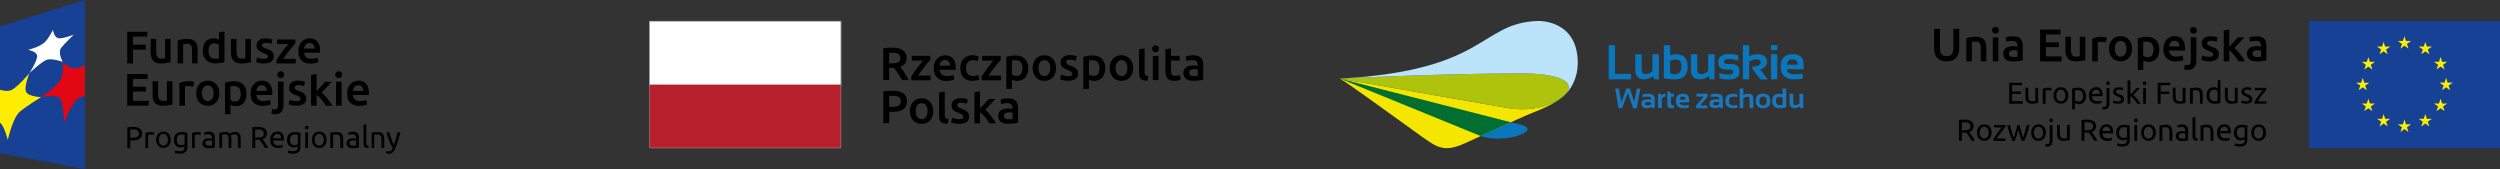 <?xml version="1.0" encoding="utf-8"?>
<!-- Generator: Adobe Illustrator 24.0.0, SVG Export Plug-In . SVG Version: 6.00 Build 0)  -->
<svg version="1.1" id="EU-LOGOTYPE" xmlns="http://www.w3.org/2000/svg" xmlns:xlink="http://www.w3.org/1999/xlink" x="0px"
	 y="0px" viewBox="0 0 3340 226" style="enable-background:new 0 0 3340 226;" xml:space="preserve">
<rect x="0" y="0" width="3340" height="226" fill="#333333" stroke="none"/>
<style type="text/css">
	.st0{fill:#164194;}
	.st1{fill:#FFED00;}
	.st2{fill-rule:evenodd;clip-rule:evenodd;fill:#1978BD;}
	.st3{fill-rule:evenodd;clip-rule:evenodd;fill:#0A77BD;}
	.st4{fill-rule:evenodd;clip-rule:evenodd;fill:#F5E600;}
	.st5{fill-rule:evenodd;clip-rule:evenodd;fill:#AEC30B;}
	.st6{fill-rule:evenodd;clip-rule:evenodd;fill:#006F31;}
	.st7{fill-rule:evenodd;clip-rule:evenodd;fill:#BBE3F9;}
	.st8{fill:#FFFFFF;}
	.st9{fill:#B61F2B;}
	.st10{fill:#878787;}
	.st11{fill:#E30613;}
</style>
<g id="UE-EFRR">
	<rect x="3084.9" y="28" class="st0" width="255.1" height="170"/>
	<polygon class="st1" points="3207,65 3212.3,61.1 3217.7,65 3215.7,58.7 3221.1,54.7 3214.4,54.7 3212.3,48.3 3210.3,54.7 
		3203.5,54.7 3209,58.7 	"/>
	<polygon class="st1" points="3179.1,72.5 3184.5,68.6 3189.9,72.5 3187.8,66.2 3193.3,62.2 3186.5,62.2 3184.5,55.8 3182.4,62.2 
		3175.7,62.2 3181.2,66.2 	"/>
	<polygon class="st1" points="3164.1,76.2 3162,82.7 3155.3,82.6 3160.8,86.6 3158.7,92.9 3164.1,89 3169.5,92.9 3167.4,86.6 
		3172.9,82.6 3166.2,82.6 	"/>
	<polygon class="st1" points="3156.6,116.7 3162,120.6 3160,114.3 3165.4,110.5 3158.7,110.5 3156.6,104 3154.5,110.5 3147.8,110.5 
		3153.3,114.3 3151.2,120.6 	"/>
	<polygon class="st1" points="3166.2,138.3 3164.1,131.8 3162,138.3 3155.3,138.3 3160.7,142.2 3158.7,148.5 3164.1,144.6 
		3169.5,148.5 3167.4,142.2 3172.9,138.3 	"/>
	<polygon class="st1" points="3186.6,158.7 3184.5,152.3 3182.4,158.7 3175.7,158.7 3181.2,162.6 3179.1,169 3184.5,165 3189.9,169 
		3187.9,162.6 3193.3,158.7 	"/>
	<polygon class="st1" points="3214.4,166.1 3212.3,159.6 3210.3,166.1 3203.5,166.1 3209,170 3207,176.4 3212.3,172.4 3217.7,176.4 
		3215.7,170 3221.2,166.1 	"/>
	<polygon class="st1" points="3242.2,158.7 3240.2,152.3 3238.1,158.7 3231.4,158.7 3236.8,162.6 3234.8,169 3240.2,165 3245.5,169 
		3243.5,162.6 3249,158.7 	"/>
	<polygon class="st1" points="3262.7,138.3 3260.6,131.8 3258.5,138.3 3251.8,138.3 3257.3,142.2 3255.2,148.5 3260.6,144.6 
		3266,148.5 3263.9,142.2 3269.4,138.3 	"/>
	<polygon class="st1" points="3276.8,110.4 3270,110.4 3268,103.9 3265.9,110.4 3259.2,110.4 3264.7,114.2 3262.6,120.6 3268,116.6 
		3273.4,120.6 3271.3,114.2 	"/>
	<polygon class="st1" points="3255.2,92.8 3260.6,88.9 3266,92.8 3263.9,86.5 3269.4,82.6 3262.7,82.6 3260.6,76.1 3258.5,82.6 
		3251.8,82.6 3257.3,86.5 	"/>
	<polygon class="st1" points="3240.2,55.8 3238.2,62.2 3231.4,62.2 3236.9,66.1 3234.9,72.5 3240.3,68.6 3245.6,72.5 3243.6,66.1 
		3249.1,62.2 3242.3,62.2 	"/>
	<polygon points="2684.3,138.6 2684.3,110.6 2701.4,110.6 2701.4,113.8 2688.2,113.8 2688.2,122.2 2699.9,122.2 2699.9,125.5 
		2688.2,125.5 2688.2,135.2 2702.4,135.2 2702.4,138.6 	"/>
	<path d="M2723,137.5c-0.9,0.2-2,0.4-3.4,0.7c-1.4,0.2-3.1,0.4-4.9,0.4c-1.6,0-3-0.2-4.1-0.7s-2-1.1-2.7-2s-1.2-1.9-1.5-3.1
		c-0.3-1.2-0.4-2.5-0.4-3.9v-11.8h3.8v11c0,2.6,0.4,4.4,1.2,5.5s2.2,1.7,4.1,1.7c0.4,0,0.8,0,1.2,0s0.8-0.1,1.2-0.1s0.7-0.1,1-0.1
		s0.5-0.1,0.7-0.1v-17.8h3.8L2723,137.5L2723,137.5z"/>
	<path d="M2737,117.1c0.3,0,0.7,0,1.1,0.1c0.4,0,0.8,0.1,1.2,0.2c0.4,0.1,0.8,0.1,1.1,0.2c0.3,0.1,0.6,0.1,0.7,0.2l-0.6,3.3
		c-0.3-0.1-0.8-0.2-1.5-0.4c-0.7-0.1-1.6-0.2-2.6-0.2c-0.7,0-1.4,0.1-2.1,0.2c-0.7,0.1-1.1,0.3-1.4,0.3v17.7h-3.8v-20.2
		c0.9-0.3,2-0.6,3.3-0.9C2733.9,117.2,2735.3,117.1,2737,117.1"/>
	<path d="M2759.3,127.5c0-2.4-0.5-4.3-1.6-5.7s-2.5-2.1-4.4-2.1c-1.8,0-3.3,0.7-4.4,2.1c-1.1,1.4-1.6,3.3-1.6,5.7s0.5,4.3,1.6,5.7
		s2.5,2.1,4.4,2.1c1.8,0,3.3-0.7,4.4-2.1C2758.8,131.8,2759.3,129.9,2759.3,127.5 M2763.2,127.5c0,1.7-0.2,3.2-0.7,4.5
		c-0.5,1.4-1.2,2.5-2,3.5c-0.9,1-1.9,1.7-3.1,2.2c-1.2,0.5-2.5,0.8-4,0.8c-1.4,0-2.8-0.3-4-0.8s-2.3-1.3-3.1-2.2
		c-0.9-1-1.6-2.1-2.1-3.5s-0.7-2.9-0.7-4.5s0.2-3.2,0.7-4.5c0.5-1.4,1.2-2.5,2.1-3.5c0.9-1,1.9-1.7,3.1-2.2c1.2-0.5,2.5-0.8,4-0.8
		c1.4,0,2.8,0.3,4,0.8s2.3,1.3,3.1,2.2c0.9,1,1.6,2.1,2,3.5C2763,124.4,2763.2,125.9,2763.2,127.5"/>
	<path d="M2783,128.1c0-2.5-0.6-4.3-1.8-5.7c-1.2-1.3-2.8-2-4.9-2c-1.1,0-2,0-2.6,0.1s-1.1,0.2-1.5,0.3v13.3c0.4,0.4,1.1,0.7,2,1.1
		c0.9,0.4,1.8,0.5,2.8,0.5c1.1,0,2-0.2,2.8-0.6s1.4-0.9,1.9-1.6c0.5-0.7,0.8-1.5,1.1-2.4C2782.9,130.1,2783,129.1,2783,128.1
		 M2786.9,128.1c0,1.6-0.2,3.1-0.6,4.4c-0.4,1.4-1,2.5-1.8,3.5s-1.8,1.7-3,2.3c-1.2,0.5-2.5,0.8-4,0.8c-1.2,0-2.3-0.2-3.2-0.5
		s-1.6-0.6-2.1-0.9v8.4h-3.8v-27.9c0.9-0.2,2-0.5,3.3-0.7c1.3-0.3,2.9-0.4,4.6-0.4c1.6,0,3.1,0.3,4.4,0.8c1.3,0.5,2.4,1.2,3.3,2.2
		c0.9,0.9,1.6,2.1,2.1,3.5C2786.6,124.8,2786.9,126.4,2786.9,128.1"/>
	<path d="M2805.3,125.5c0-1.7-0.4-3.1-1.3-4.2c-0.9-1.1-2.1-1.6-3.6-1.6c-0.9,0-1.6,0.2-2.3,0.5s-1.2,0.8-1.7,1.3s-0.8,1.2-1.1,1.9
		c-0.2,0.7-0.4,1.4-0.5,2.1H2805.3z M2790.8,127.6c0-1.9,0.3-3.5,0.8-4.9s1.3-2.5,2.1-3.5c0.9-0.9,1.9-1.6,3.1-2.1
		c1.2-0.5,2.4-0.7,3.6-0.7c2.8,0,5,0.9,6.5,2.7s2.3,4.5,2.3,8.1v0.6c0,0.3,0,0.5,0,0.7h-14.4c0.2,2.2,0.8,3.9,1.9,5
		c1.1,1.1,2.8,1.7,5.2,1.7c1.3,0,2.4-0.1,3.3-0.3c0.9-0.2,1.6-0.4,2-0.7l0.5,3.2c-0.5,0.2-1.3,0.5-2.4,0.8c-1.1,0.3-2.4,0.4-3.9,0.4
		c-1.8,0-3.4-0.3-4.8-0.8c-1.3-0.6-2.4-1.3-3.3-2.3c-0.9-1-1.5-2.1-1.9-3.5C2791,130.6,2790.8,129.2,2790.8,127.6"/>
	<path d="M2816.3,113.7c-0.7,0-1.3-0.2-1.7-0.7c-0.5-0.4-0.7-1-0.7-1.8s0.2-1.4,0.7-1.8s1.1-0.7,1.7-0.7c0.7,0,1.2,0.2,1.7,0.7
		c0.5,0.4,0.7,1,0.7,1.8s-0.2,1.4-0.7,1.8C2817.5,113.5,2817,113.7,2816.3,113.7 M2811,146.1c-0.3,0-0.7,0-1.3-0.1
		c-0.5-0.1-0.9-0.2-1.3-0.3l0.5-3.1c0.3,0.1,0.6,0.1,0.9,0.2c0.4,0.1,0.7,0.1,1,0.1c1.3,0,2.2-0.4,2.8-1.2s0.8-2,0.8-3.5v-20.7h3.8
		v20.7c0,2.7-0.6,4.7-1.8,6C2815.1,145.5,2813.3,146.1,2811,146.1"/>
	<path d="M2829.4,135.4c1.5,0,2.7-0.2,3.4-0.6c0.8-0.4,1.1-1.1,1.1-1.9c0-0.9-0.4-1.6-1.1-2.2c-0.7-0.5-1.9-1.1-3.6-1.8
		c-0.8-0.3-1.6-0.7-2.3-1s-1.4-0.7-1.9-1.2s-1-1-1.3-1.7c-0.3-0.6-0.5-1.4-0.5-2.4c0-1.9,0.7-3.3,2.1-4.4c1.4-1.1,3.2-1.6,5.6-1.6
		c0.6,0,1.2,0,1.8,0.1s1.1,0.1,1.7,0.2c0.5,0.1,1,0.2,1.4,0.3s0.7,0.2,0.9,0.3l-0.7,3.2c-0.4-0.2-1-0.4-1.9-0.7
		c-0.9-0.2-1.9-0.3-3.1-0.3c-1,0-2,0.2-2.8,0.6c-0.8,0.4-1.2,1.1-1.2,2c0,0.5,0.1,0.9,0.3,1.2c0.2,0.4,0.4,0.7,0.8,0.9
		c0.4,0.3,0.8,0.6,1.4,0.8c0.5,0.2,1.2,0.5,1.9,0.8c1,0.4,1.9,0.8,2.7,1.1c0.8,0.4,1.5,0.8,2,1.3c0.6,0.5,1,1.1,1.3,1.8
		s0.4,1.5,0.4,2.5c0,1.9-0.7,3.4-2.2,4.4c-1.4,1-3.5,1.5-6.2,1.5c-1.9,0-3.3-0.2-4.4-0.5c-1.1-0.3-1.8-0.5-2.1-0.7l0.7-3.2
		c0.4,0.2,1.1,0.4,2.1,0.7C2826.6,135.2,2827.8,135.4,2829.4,135.4"/>
	<path d="M2850,127c0.8,0.6,1.7,1.4,2.6,2.3c0.9,0.9,1.8,1.9,2.7,3s1.7,2.1,2.5,3.2c0.8,1.1,1.4,2.1,2,3.1h-4.4
		c-0.6-0.9-1.2-1.9-2-2.9c-0.7-1-1.5-1.9-2.3-2.8c-0.8-0.9-1.6-1.7-2.5-2.5s-1.6-1.4-2.4-1.9v10.1h-3.8v-30.8l3.8-0.6v19.2
		c0.6-0.6,1.4-1.4,2.1-2.1c0.8-0.8,1.6-1.6,2.3-2.4c0.8-0.8,1.5-1.6,2.1-2.3c0.7-0.7,1.3-1.4,1.7-2h4.4c-0.6,0.7-1.3,1.4-2,2.2
		s-1.5,1.6-2.3,2.4s-1.6,1.6-2.4,2.5C2851.4,125.5,2850.7,126.2,2850,127"/>
	<path d="M2867,138.6h-3.8v-21.1h3.8V138.6z M2865.1,113.7c-0.7,0-1.2-0.2-1.7-0.7c-0.5-0.4-0.7-1.1-0.7-1.8c0-0.8,0.2-1.4,0.7-1.8
		s1.1-0.7,1.7-0.7c0.7,0,1.2,0.2,1.7,0.7c0.5,0.4,0.7,1,0.7,1.8s-0.2,1.4-0.7,1.8C2866.4,113.5,2865.8,113.7,2865.1,113.7"/>
	<polygon points="2882.7,138.6 2882.7,110.6 2899.6,110.6 2899.6,113.8 2886.6,113.8 2886.6,122.3 2898.2,122.3 2898.2,125.6 
		2886.6,125.6 2886.6,138.6 	"/>
	<path d="M2919.8,137.5c-0.9,0.2-2,0.4-3.4,0.7c-1.4,0.2-3,0.4-4.9,0.4c-1.6,0-3-0.2-4.1-0.7s-2-1.1-2.7-2s-1.2-1.9-1.5-3.1
		c-0.3-1.2-0.4-2.5-0.4-3.9v-11.8h3.8v11c0,2.6,0.4,4.4,1.2,5.5s2.2,1.7,4.1,1.7c0.4,0,0.8,0,1.2,0s0.8-0.1,1.2-0.1s0.7-0.1,1-0.1
		s0.5-0.1,0.7-0.1v-17.8h3.8L2919.8,137.5L2919.8,137.5z"/>
	<path d="M2926,118.1c0.9-0.2,2-0.4,3.4-0.7c1.4-0.2,3.1-0.4,4.9-0.4c1.7,0,3.1,0.2,4.2,0.7c1.1,0.5,2,1.1,2.6,2
		c0.7,0.9,1.1,1.9,1.4,3.1c0.3,1.2,0.4,2.5,0.4,3.9v11.8h-3.8v-11c0-1.3-0.1-2.4-0.3-3.3s-0.5-1.7-0.9-2.2c-0.4-0.6-0.9-1-1.6-1.2
		c-0.7-0.3-1.5-0.4-2.5-0.4c-0.4,0-0.8,0-1.3,0c-0.4,0-0.8,0.1-1.2,0.1s-0.7,0.1-1,0.1c-0.3,0.1-0.5,0.1-0.7,0.1v17.8h-3.8v-20.4
		L2926,118.1L2926,118.1z"/>
	<path d="M2962.7,121.5c-0.5-0.4-1.1-0.7-2-1.1c-0.9-0.3-1.8-0.5-2.8-0.5c-1.1,0-2,0.2-2.8,0.6s-1.4,0.9-1.9,1.6
		c-0.5,0.7-0.8,1.5-1.1,2.4c-0.2,0.9-0.3,2-0.3,3c0,2.5,0.6,4.4,1.8,5.7s2.8,2,4.9,2c1,0,1.9-0.1,2.6-0.1c0.7-0.1,1.2-0.2,1.6-0.3
		V121.5z M2962.7,107.4l3.8-0.6v30.8c-0.9,0.2-2,0.5-3.3,0.7c-1.4,0.2-2.9,0.4-4.7,0.4c-1.6,0-3.1-0.3-4.4-0.8
		c-1.3-0.5-2.4-1.2-3.3-2.2c-0.9-0.9-1.6-2.1-2.1-3.5s-0.7-2.9-0.7-4.6c0-1.6,0.2-3.1,0.6-4.5c0.4-1.4,1-2.5,1.9-3.5
		c0.8-1,1.8-1.7,3-2.3c1.2-0.5,2.5-0.8,4-0.8c1.2,0,2.3,0.2,3.2,0.5s1.6,0.6,2.1,0.9v-10.5L2962.7,107.4L2962.7,107.4z"/>
	<path d="M2989.5,137.5c-0.9,0.2-2,0.4-3.4,0.7c-1.4,0.2-3.1,0.4-4.9,0.4c-1.6,0-3-0.2-4.1-0.7s-2-1.1-2.7-2s-1.2-1.9-1.5-3.1
		c-0.3-1.2-0.4-2.5-0.4-3.9v-11.8h3.8v11c0,2.6,0.4,4.4,1.2,5.5s2.2,1.7,4.1,1.7c0.4,0,0.8,0,1.2,0s0.8-0.1,1.2-0.1s0.7-0.1,1-0.1
		s0.5-0.1,0.7-0.1v-17.8h3.8L2989.5,137.5L2989.5,137.5z"/>
	<path d="M3000.7,135.4c1.5,0,2.7-0.2,3.4-0.6c0.7-0.4,1.1-1.1,1.1-1.9c0-0.9-0.4-1.6-1.1-2.2c-0.7-0.5-1.9-1.1-3.6-1.8
		c-0.8-0.3-1.6-0.7-2.3-1s-1.4-0.7-1.9-1.2s-1-1-1.3-1.7c-0.3-0.6-0.5-1.4-0.5-2.4c0-1.9,0.7-3.3,2.1-4.4c1.4-1.1,3.3-1.6,5.6-1.6
		c0.6,0,1.2,0,1.8,0.1s1.2,0.1,1.7,0.2c0.5,0.1,1,0.2,1.4,0.3s0.7,0.2,0.9,0.3l-0.7,3.2c-0.4-0.2-1-0.4-1.9-0.7
		c-0.9-0.2-1.9-0.3-3.1-0.3c-1,0-2,0.2-2.7,0.6c-0.8,0.4-1.2,1.1-1.2,2c0,0.5,0.1,0.9,0.3,1.2c0.2,0.4,0.4,0.7,0.8,0.9
		c0.4,0.3,0.8,0.6,1.4,0.8c0.5,0.2,1.2,0.5,1.9,0.8c1,0.4,1.9,0.8,2.7,1.1c0.8,0.4,1.5,0.8,2,1.3c0.6,0.5,1,1.1,1.3,1.8
		s0.4,1.5,0.4,2.5c0,1.9-0.7,3.4-2.2,4.4c-1.4,1-3.5,1.5-6.2,1.5c-1.9,0-3.3-0.2-4.4-0.5c-1.1-0.3-1.8-0.5-2.1-0.7l0.7-3.2
		c0.4,0.2,1.1,0.4,2.1,0.7C2997.9,135.2,2999.1,135.4,3000.7,135.4"/>
	<path d="M3027.6,120.3c-0.6,0.6-1.3,1.5-2.2,2.6s-1.9,2.4-3,3.8c-1.1,1.4-2.1,2.8-3.2,4.3c-1.1,1.5-2,3-2.8,4.3h11.6v3.2h-16.1V136
		c0.6-1.2,1.4-2.5,2.4-3.9c0.9-1.4,1.9-2.9,3-4.3c1-1.4,2.1-2.8,3-4c1-1.3,1.8-2.3,2.6-3.2h-10.4v-3.2h15.2v2.9H3027.6z"/>
	<path d="M2624.9,163.3c-1.7,0-2.9,0-3.8,0.1V174h2.8c1.3,0,2.6-0.1,3.6-0.2c1.1-0.1,2-0.4,2.7-0.8c0.7-0.4,1.3-0.9,1.7-1.6
		c0.4-0.7,0.6-1.6,0.6-2.7c0-1.1-0.2-1.9-0.6-2.6c-0.4-0.7-0.9-1.3-1.6-1.7c-0.7-0.4-1.5-0.7-2.4-0.9
		C2627,163.4,2626,163.3,2624.9,163.3 M2630.9,176.4c0.4,0.5,1,1.2,1.6,2.1c0.7,0.9,1.3,1.9,2,2.9c0.7,1.1,1.4,2.2,2.1,3.3
		c0.7,1.2,1.3,2.3,1.8,3.4h-4.3c-0.5-1-1.1-2.1-1.8-3.1c-0.6-1.1-1.3-2.1-1.9-3c-0.6-1-1.3-1.9-1.9-2.7c-0.6-0.8-1.2-1.6-1.7-2.2
		c-0.4,0-0.7,0-1.1,0h-1.1h-3.5v11h-3.9v-27.7c1.1-0.3,2.4-0.5,3.7-0.5c1.4-0.1,2.6-0.1,3.7-0.1c3.9,0,6.9,0.7,9,2.2
		s3.1,3.7,3.1,6.6c0,1.9-0.5,3.5-1.5,4.8C2634.3,174.8,2632.8,175.8,2630.9,176.4"/>
	<path d="M2656.9,177.2c0-2.4-0.5-4.3-1.6-5.7s-2.5-2.1-4.4-2.1s-3.3,0.7-4.4,2.1c-1.1,1.4-1.6,3.3-1.6,5.7s0.5,4.3,1.6,5.7
		s2.5,2.1,4.4,2.1s3.3-0.7,4.4-2.1C2656.3,181.4,2656.9,179.5,2656.9,177.2 M2660.8,177.2c0,1.7-0.2,3.2-0.7,4.5
		c-0.5,1.4-1.2,2.5-2,3.5c-0.9,1-1.9,1.7-3.1,2.2c-1.2,0.5-2.5,0.8-4,0.8c-1.4,0-2.8-0.3-4-0.8s-2.3-1.3-3.1-2.2
		c-0.9-1-1.6-2.1-2.1-3.5s-0.7-2.9-0.7-4.5s0.2-3.2,0.7-4.5c0.5-1.4,1.2-2.5,2.1-3.5c0.9-1,1.9-1.7,3.1-2.2c1.2-0.5,2.5-0.8,4-0.8
		c1.4,0,2.8,0.3,4,0.8s2.3,1.3,3.1,2.2c0.9,1,1.6,2.1,2,3.5C2660.5,174,2660.8,175.5,2660.8,177.2"/>
	<path d="M2679,170c-0.6,0.6-1.3,1.5-2.2,2.6s-1.9,2.4-3,3.8c-1.1,1.4-2.1,2.8-3.2,4.3c-1.1,1.5-2,3-2.8,4.3h11.6v3.2h-16.1v-2.5
		c0.6-1.2,1.4-2.5,2.4-3.9c0.9-1.4,1.9-2.9,3-4.3c1-1.4,2.1-2.8,3-4c1-1.3,1.8-2.3,2.6-3.2h-10.4v-3.2h15.2v2.9L2679,170L2679,170z"
		/>
	<path d="M2701.2,188.2c-0.8-1.9-1.6-4.2-2.4-6.7c-0.9-2.5-1.6-5.1-2.3-7.8c-0.7,2.7-1.5,5.3-2.3,7.8s-1.6,4.7-2.4,6.7h-3.3
		c-1.2-2.8-2.5-6-3.6-9.5c-1.2-3.6-2.3-7.4-3.4-11.5h4c0.3,1.3,0.6,2.6,1,4.1s0.8,3,1.2,4.5s0.9,2.9,1.3,4.3
		c0.5,1.4,0.9,2.6,1.3,3.6c0.5-1.3,0.9-2.6,1.4-4c0.4-1.4,0.9-2.9,1.3-4.3c0.4-1.4,0.8-2.9,1.2-4.3c0.4-1.4,0.7-2.7,0.9-3.9h3.1
		c0.2,1.2,0.5,2.5,0.9,3.9s0.7,2.8,1.1,4.3c0.4,1.4,0.8,2.9,1.3,4.3c0.4,1.4,0.9,2.8,1.4,4c0.4-1,0.8-2.2,1.3-3.6
		c0.4-1.4,0.9-2.8,1.3-4.3c0.4-1.5,0.8-3,1.2-4.5s0.7-2.9,1-4.1h3.9c-1.1,4.1-2.2,8-3.4,11.5s-2.4,6.7-3.7,9.5H2701.2z"/>
	<path d="M2729.4,177.2c0-2.4-0.5-4.3-1.6-5.7s-2.5-2.1-4.4-2.1c-1.8,0-3.3,0.7-4.4,2.1c-1.1,1.4-1.6,3.3-1.6,5.7s0.5,4.3,1.6,5.7
		s2.5,2.1,4.4,2.1c1.8,0,3.3-0.7,4.4-2.1C2728.9,181.4,2729.4,179.5,2729.4,177.2 M2733.3,177.2c0,1.7-0.2,3.2-0.7,4.5
		c-0.5,1.4-1.2,2.5-2,3.5c-0.9,1-1.9,1.7-3.1,2.2c-1.2,0.5-2.5,0.8-4,0.8c-1.4,0-2.8-0.3-4-0.8s-2.3-1.3-3.1-2.2
		c-0.9-1-1.6-2.1-2-3.5c-0.5-1.4-0.7-2.9-0.7-4.5s0.2-3.2,0.7-4.5c0.5-1.4,1.2-2.5,2-3.5c0.9-1,1.9-1.7,3.1-2.2
		c1.2-0.5,2.5-0.8,4-0.8c1.4,0,2.8,0.3,4,0.8s2.3,1.3,3.1,2.2c0.9,1,1.6,2.1,2,3.5C2733.1,174,2733.3,175.5,2733.3,177.2"/>
	<path d="M2740.3,163.3c-0.7,0-1.3-0.2-1.7-0.7c-0.5-0.4-0.7-1.1-0.7-1.8c0-0.8,0.2-1.4,0.7-1.8s1.1-0.7,1.7-0.7
		c0.7,0,1.2,0.2,1.7,0.7c0.5,0.4,0.7,1,0.7,1.8s-0.2,1.4-0.7,1.8C2741.5,163.1,2741,163.3,2740.3,163.3 M2735,195.8
		c-0.3,0-0.7,0-1.3-0.1c-0.5-0.1-0.9-0.2-1.3-0.3l0.5-3.1c0.3,0.1,0.6,0.1,0.9,0.2c0.4,0.1,0.7,0.1,1,0.1c1.3,0,2.2-0.4,2.8-1.2
		s0.8-2,0.8-3.5v-20.7h3.8v20.7c0,2.7-0.6,4.7-1.8,6C2739.1,195.1,2737.3,195.8,2735,195.8"/>
	<path d="M2765.2,187.1c-0.9,0.2-2,0.4-3.4,0.7c-1.4,0.2-3.1,0.4-4.9,0.4c-1.6,0-3-0.2-4.1-0.7s-2-1.1-2.7-2s-1.2-1.9-1.5-3.1
		c-0.3-1.2-0.4-2.5-0.4-3.9v-11.8h3.8v11c0,2.6,0.4,4.4,1.2,5.5s2.2,1.7,4.1,1.7c0.4,0,0.8,0,1.2,0s0.8-0.1,1.2-0.1s0.7-0.1,1-0.1
		s0.5-0.1,0.7-0.1v-17.8h3.8L2765.2,187.1L2765.2,187.1z"/>
	<path d="M2788.7,163.3c-1.7,0-3,0-3.8,0.1V174h2.8c1.3,0,2.6-0.1,3.6-0.2c1.1-0.1,2-0.4,2.7-0.8c0.7-0.4,1.3-0.9,1.7-1.6
		c0.4-0.7,0.6-1.6,0.6-2.7c0-1.1-0.2-1.9-0.6-2.6c-0.4-0.7-0.9-1.3-1.6-1.7c-0.7-0.4-1.5-0.7-2.4-0.9
		C2790.7,163.4,2789.7,163.3,2788.7,163.3 M2794.6,176.4c0.4,0.5,1,1.2,1.6,2.1c0.7,0.9,1.3,1.9,2,2.9c0.7,1.1,1.4,2.2,2.1,3.3
		c0.7,1.2,1.3,2.3,1.8,3.4h-4.3c-0.5-1-1.1-2.1-1.8-3.1c-0.6-1.1-1.3-2.1-1.9-3c-0.6-1-1.3-1.9-1.9-2.7c-0.6-0.8-1.2-1.6-1.7-2.2
		c-0.4,0-0.7,0-1.1,0h-1.1h-3.5v11h-3.9v-27.7c1.1-0.3,2.4-0.5,3.7-0.5c1.4-0.1,2.6-0.1,3.7-0.1c3.9,0,6.9,0.7,9,2.2
		s3.1,3.7,3.1,6.6c0,1.9-0.5,3.5-1.5,4.8C2798,174.8,2796.5,175.8,2794.6,176.4"/>
	<path d="M2819.2,175.1c0-1.7-0.4-3.1-1.3-4.2c-0.9-1.1-2.1-1.6-3.6-1.6c-0.9,0-1.6,0.2-2.3,0.5s-1.2,0.8-1.7,1.3s-0.8,1.2-1.1,1.9
		c-0.2,0.7-0.4,1.4-0.5,2.1H2819.2z M2804.8,177.2c0-1.9,0.3-3.5,0.8-4.9s1.3-2.5,2.1-3.5c0.9-0.9,1.9-1.6,3.1-2.1
		c1.2-0.5,2.3-0.7,3.6-0.7c2.8,0,5,0.9,6.5,2.7s2.3,4.5,2.3,8.1v0.6c0,0.3,0,0.5,0,0.7h-14.4c0.2,2.2,0.8,3.9,1.9,5
		c1.1,1.1,2.8,1.7,5.2,1.7c1.3,0,2.4-0.1,3.3-0.3c0.9-0.2,1.6-0.4,2-0.7l0.5,3.2c-0.5,0.2-1.3,0.5-2.4,0.8c-1.1,0.3-2.4,0.4-3.9,0.4
		c-1.8,0-3.4-0.3-4.8-0.8c-1.3-0.6-2.4-1.3-3.3-2.3c-0.9-1-1.5-2.1-1.9-3.5C2805,180.3,2804.8,178.8,2804.8,177.2"/>
	<path d="M2841.5,170.4c-0.4-0.1-0.9-0.2-1.5-0.3s-1.5-0.1-2.6-0.1c-2,0-3.6,0.7-4.7,2c-1.1,1.3-1.6,3.1-1.6,5.3
		c0,1.2,0.1,2.3,0.5,3.1c0.3,0.9,0.7,1.6,1.3,2.1c0.5,0.6,1.1,1,1.8,1.3s1.4,0.4,2.1,0.4c1,0,1.9-0.1,2.8-0.4c0.8-0.3,1.5-0.6,2-1
		v-12.4L2841.5,170.4L2841.5,170.4z M2841.6,186.1c-0.3,0.2-1,0.5-1.9,0.8s-2,0.5-3.3,0.5s-2.5-0.2-3.6-0.6s-2.1-1-2.9-1.9
		c-0.8-0.9-1.5-1.9-2-3.2s-0.7-2.8-0.7-4.5c0-1.5,0.2-2.9,0.7-4.2s1.1-2.4,2-3.3c0.9-0.9,1.9-1.7,3.2-2.2s2.7-0.8,4.3-0.8
		c1.8,0,3.3,0.1,4.6,0.4s2.4,0.5,3.3,0.7v18.8c0,3.2-0.8,5.6-2.5,7c-1.7,1.5-4.2,2.2-7.6,2.2c-1.3,0-2.6-0.1-3.7-0.3
		c-1.2-0.2-2.2-0.5-3.1-0.8l0.7-3.3c0.8,0.3,1.7,0.6,2.8,0.8s2.2,0.3,3.4,0.3c2.2,0,3.9-0.4,4.8-1.3c1-0.9,1.5-2.3,1.5-4.3V186.1z"
		/>
	<path d="M2855.3,188.2h-3.8v-21.1h3.8V188.2z M2853.4,163.3c-0.7,0-1.2-0.2-1.7-0.7c-0.5-0.4-0.7-1.1-0.7-1.8
		c0-0.8,0.2-1.4,0.7-1.8s1.1-0.7,1.7-0.7c0.7,0,1.2,0.2,1.7,0.7c0.5,0.4,0.7,1,0.7,1.8s-0.2,1.4-0.7,1.8
		C2854.7,163.1,2854.1,163.3,2853.4,163.3"/>
	<path d="M2876.3,177.2c0-2.4-0.5-4.3-1.6-5.7s-2.5-2.1-4.4-2.1c-1.8,0-3.3,0.7-4.4,2.1c-1.1,1.4-1.6,3.3-1.6,5.7s0.5,4.3,1.6,5.7
		s2.5,2.1,4.4,2.1c1.8,0,3.3-0.7,4.4-2.1C2875.7,181.4,2876.3,179.5,2876.3,177.2 M2880.2,177.2c0,1.7-0.2,3.2-0.7,4.5
		c-0.5,1.4-1.2,2.5-2,3.5c-0.9,1-1.9,1.7-3.1,2.2c-1.2,0.5-2.5,0.8-4,0.8c-1.4,0-2.8-0.3-4-0.8s-2.3-1.3-3.1-2.2
		c-0.9-1-1.6-2.1-2.1-3.5s-0.7-2.9-0.7-4.5s0.2-3.2,0.7-4.5c0.5-1.4,1.2-2.5,2.1-3.5c0.9-1,1.9-1.7,3.1-2.2c1.2-0.5,2.5-0.8,4-0.8
		c1.4,0,2.8,0.3,4,0.8s2.3,1.3,3.1,2.2c0.9,1,1.6,2.1,2,3.5C2880,174,2880.2,175.5,2880.2,177.2"/>
	<path d="M2885.3,167.7c0.9-0.2,2-0.4,3.4-0.7c1.4-0.2,3.1-0.4,4.9-0.4c1.7,0,3.1,0.2,4.2,0.7c1.1,0.5,2,1.1,2.6,2
		c0.7,0.9,1.1,1.9,1.4,3.1c0.3,1.2,0.4,2.5,0.4,3.9v11.8h-3.8v-11c0-1.3-0.1-2.4-0.3-3.3c-0.2-0.9-0.5-1.7-0.9-2.2
		c-0.4-0.6-0.9-1-1.6-1.2c-0.7-0.3-1.5-0.4-2.5-0.4c-0.4,0-0.8,0-1.3,0c-0.4,0-0.8,0.1-1.2,0.1s-0.7,0.1-1,0.1
		c-0.3,0.1-0.5,0.1-0.7,0.1v17.8h-3.8v-20.4L2885.3,167.7L2885.3,167.7z"/>
	<path d="M2915.5,185.1c0.9,0,1.7,0,2.4-0.1c0.7,0,1.3-0.1,1.7-0.2v-6.3c-0.3-0.1-0.7-0.2-1.3-0.3s-1.3-0.1-2.2-0.1
		c-0.6,0-1.2,0-1.8,0.1s-1.2,0.3-1.7,0.5c-0.5,0.3-1,0.6-1.3,1.1c-0.4,0.4-0.5,1-0.5,1.8c0,1.4,0.4,2.3,1.3,2.8
		C2912.8,184.8,2914,185.1,2915.5,185.1 M2915.2,166.2c1.5,0,2.8,0.2,3.8,0.6s1.9,0.9,2.5,1.7c0.6,0.7,1.1,1.6,1.4,2.6
		c0.3,1,0.4,2.1,0.4,3.3v13.2c-0.3,0.1-0.8,0.1-1.4,0.2c-0.6,0.1-1.2,0.2-2,0.3c-0.7,0.1-1.5,0.2-2.4,0.2c-0.9,0.1-1.7,0.1-2.5,0.1
		c-1.2,0-2.3-0.1-3.3-0.4c-1-0.2-1.9-0.6-2.6-1.2c-0.7-0.5-1.3-1.2-1.7-2.1c-0.4-0.9-0.6-1.9-0.6-3.1c0-1.2,0.2-2.2,0.7-3
		s1.1-1.5,1.9-2c0.8-0.5,1.8-0.9,2.8-1.1c1.1-0.2,2.2-0.4,3.4-0.4c0.4,0,0.8,0,1.2,0.1c0.4,0,0.8,0.1,1.2,0.2
		c0.4,0.1,0.7,0.1,0.9,0.2c0.3,0.1,0.5,0.1,0.6,0.1v-1.1c0-0.6-0.1-1.2-0.2-1.8c-0.1-0.6-0.4-1.1-0.7-1.6c-0.4-0.5-0.8-0.9-1.4-1.1
		c-0.6-0.3-1.4-0.4-2.4-0.4c-1.2,0-2.3,0.1-3.3,0.3c-0.9,0.2-1.6,0.4-2.1,0.5l-0.4-3.1c0.5-0.2,1.3-0.4,2.4-0.6
		C2912.6,166.3,2913.8,166.2,2915.2,166.2"/>
	<path d="M2935.6,188.2c-2.3-0.1-4-0.6-4.9-1.5c-1-0.9-1.5-2.4-1.5-4.4V157l3.8-0.6v25.3c0,0.6,0.1,1.1,0.2,1.5
		c0.1,0.4,0.3,0.7,0.5,1c0.2,0.2,0.6,0.4,1,0.5s0.9,0.2,1.5,0.3L2935.6,188.2z"/>
	<path d="M2940.1,167.7c0.9-0.2,2-0.4,3.4-0.7c1.4-0.2,3.1-0.4,4.9-0.4c1.7,0,3.1,0.2,4.2,0.7c1.1,0.5,2,1.1,2.7,2s1.1,1.9,1.4,3.1
		c0.3,1.2,0.4,2.5,0.4,3.9v11.8h-3.8v-11c0-1.3-0.1-2.4-0.3-3.3c-0.2-0.9-0.5-1.7-0.9-2.2c-0.4-0.6-0.9-1-1.6-1.2
		c-0.7-0.3-1.5-0.4-2.5-0.4c-0.4,0-0.8,0-1.3,0c-0.4,0-0.8,0.1-1.2,0.1s-0.7,0.1-1,0.1c-0.3,0.1-0.5,0.1-0.7,0.1v17.8h-3.8v-20.4
		L2940.1,167.7L2940.1,167.7z"/>
	<path d="M2976.5,175.1c0-1.7-0.4-3.1-1.3-4.2c-0.9-1.1-2.1-1.6-3.6-1.6c-0.9,0-1.6,0.2-2.3,0.5s-1.2,0.8-1.7,1.3s-0.8,1.2-1.1,1.9
		c-0.2,0.7-0.4,1.4-0.5,2.1H2976.5z M2962,177.2c0-1.9,0.3-3.5,0.8-4.9s1.3-2.5,2.1-3.5c0.9-0.9,1.9-1.6,3.1-2.1
		c1.2-0.5,2.4-0.7,3.6-0.7c2.8,0,5,0.9,6.5,2.7s2.3,4.5,2.3,8.1v0.6c0,0.3,0,0.5,0,0.7H2966c0.2,2.2,0.8,3.9,1.9,5
		c1.1,1.1,2.8,1.7,5.2,1.7c1.3,0,2.4-0.1,3.3-0.3c0.9-0.2,1.6-0.4,2-0.7l0.5,3.2c-0.5,0.2-1.3,0.5-2.4,0.8s-2.4,0.4-3.9,0.4
		c-1.8,0-3.4-0.3-4.8-0.8c-1.3-0.6-2.4-1.3-3.3-2.3c-0.9-1-1.5-2.1-1.9-3.5C2962.2,180.3,2962,178.8,2962,177.2"/>
	<path d="M2998.8,170.4c-0.4-0.1-0.9-0.2-1.5-0.3s-1.5-0.1-2.6-0.1c-2,0-3.6,0.7-4.7,2c-1.1,1.3-1.6,3.1-1.6,5.3
		c0,1.2,0.2,2.3,0.5,3.1c0.3,0.9,0.7,1.6,1.3,2.1c0.5,0.6,1.1,1,1.8,1.3s1.4,0.4,2.1,0.4c1,0,1.9-0.1,2.8-0.4c0.8-0.3,1.5-0.6,2-1
		v-12.4L2998.8,170.4L2998.8,170.4z M2998.8,186.1c-0.3,0.2-1,0.5-1.9,0.8s-2,0.5-3.3,0.5s-2.5-0.2-3.6-0.6s-2.1-1-2.9-1.9
		c-0.8-0.9-1.5-1.9-2-3.2s-0.7-2.8-0.7-4.5c0-1.5,0.2-2.9,0.7-4.2s1.1-2.4,2-3.3c0.9-0.9,1.9-1.7,3.2-2.2s2.7-0.8,4.3-0.8
		c1.8,0,3.3,0.1,4.6,0.4s2.4,0.5,3.3,0.7v18.8c0,3.2-0.8,5.6-2.5,7c-1.7,1.5-4.2,2.2-7.6,2.2c-1.3,0-2.6-0.1-3.7-0.3
		c-1.2-0.2-2.2-0.5-3.1-0.8l0.7-3.3c0.8,0.3,1.7,0.6,2.8,0.8s2.2,0.3,3.4,0.3c2.2,0,3.9-0.4,4.8-1.3c1-0.9,1.5-2.3,1.5-4.3V186.1z"
		/>
	<path d="M3023.5,177.2c0-2.4-0.5-4.3-1.6-5.7s-2.5-2.1-4.4-2.1c-1.8,0-3.3,0.7-4.4,2.1c-1.1,1.4-1.6,3.3-1.6,5.7s0.5,4.3,1.6,5.7
		s2.5,2.1,4.4,2.1c1.8,0,3.3-0.7,4.4-2.1C3023,181.4,3023.5,179.5,3023.5,177.2 M3027.4,177.2c0,1.7-0.2,3.2-0.7,4.5
		c-0.5,1.4-1.2,2.5-2,3.5c-0.9,1-1.9,1.7-3.1,2.2c-1.2,0.5-2.5,0.8-4,0.8c-1.4,0-2.8-0.3-4-0.8s-2.3-1.3-3.1-2.2
		c-0.9-1-1.6-2.1-2.1-3.5s-0.7-2.9-0.7-4.5s0.2-3.2,0.7-4.5c0.5-1.4,1.2-2.5,2.1-3.5c0.9-1,1.9-1.7,3.1-2.2c1.2-0.5,2.5-0.8,4-0.8
		c1.4,0,2.7,0.3,4,0.8c1.2,0.5,2.3,1.3,3.1,2.2c0.9,1,1.6,2.1,2,3.5C3027.2,174,3027.4,175.5,3027.4,177.2"/>
	<path d="M2600.7,82c-2.9,0-5.4-0.4-7.5-1.3c-2.1-0.8-3.8-2-5.2-3.5s-2.4-3.3-3-5.3s-1-4.3-1-6.7V38.6h7.8v25.8
		c0,1.9,0.2,3.6,0.6,4.9c0.4,1.4,1,2.5,1.8,3.3c0.8,0.9,1.7,1.5,2.8,1.9s2.3,0.6,3.7,0.6c1.3,0,2.6-0.2,3.7-0.6c1.1-0.4,2-1,2.9-1.9
		c0.8-0.9,1.4-2,1.8-3.3c0.4-1.4,0.6-3,0.6-4.9V38.6h7.8v26.6c0,2.5-0.3,4.7-1,6.7c-0.7,2.1-1.7,3.8-3.1,5.3
		c-1.4,1.5-3.1,2.7-5.2,3.5C2606.2,81.6,2603.6,82,2600.7,82"/>
	<path d="M2626.8,50.9c1.4-0.4,3.3-0.8,5.6-1.2c2.3-0.4,4.8-0.6,7.6-0.6c2.6,0,4.8,0.4,6.6,1.1s3.2,1.7,4.2,3
		c1.1,1.3,1.8,2.8,2.2,4.7c0.4,1.8,0.7,3.8,0.7,6v18h-7.4V65c0-1.7-0.1-3.2-0.3-4.4s-0.6-2.2-1.1-2.9c-0.5-0.8-1.2-1.3-2.1-1.7
		c-0.9-0.4-2-0.5-3.2-0.5c-0.9,0-1.9,0.1-2.9,0.2s-1.8,0.2-2.3,0.3v26h-7.4V50.9H2626.8z"/>
	<path d="M2669.8,82h-7.4V49.9h7.4V82z M2670.6,40.5c0,1.4-0.4,2.5-1.4,3.3c-0.9,0.8-2,1.2-3.2,1.2c-1.3,0-2.4-0.4-3.3-1.2
		c-0.9-0.8-1.4-1.9-1.4-3.3s0.4-2.6,1.4-3.4c0.9-0.8,2-1.2,3.3-1.2c1.2,0,2.3,0.4,3.2,1.2S2670.6,39.1,2670.6,40.5"/>
	<path d="M2690.1,76.2c2.3,0,4-0.1,5.2-0.4v-8.2c-0.4-0.1-1-0.2-1.8-0.4c-0.8-0.1-1.6-0.2-2.6-0.2c-0.8,0-1.6,0.1-2.5,0.2
		c-0.8,0.1-1.6,0.3-2.3,0.7c-0.7,0.3-1.2,0.8-1.6,1.4c-0.4,0.6-0.6,1.3-0.6,2.2c0,1.8,0.5,3,1.6,3.7
		C2686.8,75.8,2688.3,76.2,2690.1,76.2 M2689.5,48.5c2.5,0,4.5,0.3,6.2,0.9s3,1.5,4,2.6s1.7,2.4,2.1,4c0.4,1.6,0.6,3.3,0.6,5.2v19.5
		c-1.1,0.2-2.9,0.5-5.2,0.9s-4.9,0.5-7.8,0.5c-1.9,0-3.7-0.2-5.3-0.6s-3-1-4.1-1.8s-2-1.9-2.6-3.2s-1-2.9-1-4.8
		c0-1.8,0.4-3.4,1.1-4.7c0.7-1.3,1.7-2.3,2.9-3.1c1.2-0.8,2.6-1.4,4.3-1.7c1.6-0.4,3.3-0.5,5.1-0.5c0.8,0,1.7,0.1,2.6,0.1
		c0.9,0.1,1.9,0.3,2.9,0.5v-1.2c0-0.9-0.1-1.7-0.3-2.5s-0.6-1.5-1.1-2.1s-1.2-1.1-2-1.4s-1.9-0.5-3.2-0.5c-1.7,0-3.3,0.1-4.7,0.4
		c-1.4,0.2-2.6,0.5-3.5,0.9l-0.9-6c0.9-0.3,2.3-0.6,4.1-1C2685.6,48.6,2687.5,48.5,2689.5,48.5"/>
	<polygon points="2725.6,82 2725.6,39.5 2752.9,39.5 2752.9,46 2733.3,46 2733.3,56.5 2750.7,56.5 2750.7,63 2733.3,63 2733.3,75.4 
		2754.3,75.4 2754.3,82 	"/>
	<path d="M2786.1,80.3c-1.4,0.4-3.3,0.7-5.6,1.1s-4.8,0.6-7.5,0.6c-2.6,0-4.7-0.4-6.5-1.1c-1.7-0.7-3.1-1.8-4.2-3.1
		c-1-1.3-1.8-2.9-2.2-4.7s-0.7-3.8-0.7-6v-18h7.4V66c0,3.4,0.5,5.9,1.5,7.4s2.7,2.2,5.2,2.2c0.9,0,1.9,0,2.9-0.1s1.7-0.2,2.2-0.3
		v-26h7.4v31.1L2786.1,80.3L2786.1,80.3z"/>
	<path d="M2813.4,56.6c-0.6-0.2-1.5-0.4-2.5-0.6c-1.1-0.2-2.3-0.3-3.8-0.3c-0.8,0-1.7,0.1-2.6,0.2c-0.9,0.2-1.6,0.3-1.9,0.4V82h-7.4
		V51.4c1.4-0.5,3.2-1,5.4-1.5s4.5-0.7,7.2-0.7c0.5,0,1.1,0,1.7,0.1c0.7,0.1,1.3,0.1,2,0.2c0.6,0.1,1.3,0.2,1.9,0.4
		c0.6,0.1,1.1,0.3,1.5,0.4L2813.4,56.6z"/>
	<path d="M2840.9,65.1c0-3.2-0.7-5.7-2.1-7.6c-1.4-1.9-3.3-2.8-5.7-2.8c-2.5,0-4.4,0.9-5.7,2.8c-1.4,1.9-2.1,4.4-2.1,7.6
		s0.7,5.8,2.1,7.7c1.4,1.9,3.3,2.8,5.7,2.8c2.5,0,4.4-0.9,5.7-2.8C2840.3,70.9,2840.9,68.3,2840.9,65.1 M2848.5,65.1
		c0,2.5-0.4,4.8-1.1,6.9c-0.7,2.1-1.8,3.9-3.1,5.3c-1.4,1.5-3,2.6-4.9,3.4c-1.9,0.8-4,1.2-6.3,1.2s-4.4-0.4-6.3-1.2
		c-1.9-0.8-3.5-2-4.9-3.4c-1.3-1.5-2.4-3.3-3.2-5.3c-0.8-2.1-1.1-4.4-1.1-6.9s0.4-4.8,1.1-6.9c0.8-2.1,1.8-3.8,3.2-5.3
		s3-2.6,4.9-3.4s3.9-1.2,6.2-1.2c2.2,0,4.3,0.4,6.2,1.2c1.9,0.8,3.5,1.9,4.9,3.4c1.3,1.5,2.4,3.2,3.2,5.3
		C2848.2,60.3,2848.5,62.6,2848.5,65.1"/>
	<path d="M2877.1,66.1c0-3.3-0.8-5.9-2.2-7.7c-1.5-1.8-3.9-2.8-7.2-2.8c-0.7,0-1.4,0-2.2,0.1s-1.5,0.2-2.2,0.4v18.4
		c0.7,0.4,1.5,0.9,2.6,1.3s2.2,0.6,3.5,0.6c2.7,0,4.7-0.9,5.9-2.8C2876.5,71.7,2877.1,69.2,2877.1,66.1 M2884.8,66
		c0,2.5-0.3,4.7-0.9,6.8c-0.6,2-1.5,3.8-2.7,5.3s-2.7,2.6-4.4,3.4c-1.8,0.8-3.8,1.2-6,1.2c-1.5,0-2.9-0.2-4.2-0.6s-2.3-0.8-3.1-1.2
		v12.5h-7.4V51c1.5-0.4,3.4-0.8,5.6-1.2c2.2-0.4,4.5-0.6,7-0.6s4.8,0.4,6.8,1.2s3.7,1.9,5.1,3.3c1.4,1.5,2.5,3.2,3.3,5.3
		C2884.4,61.1,2884.8,63.4,2884.8,66"/>
	<path d="M2911.8,62c0-1-0.1-2-0.4-2.9c-0.3-0.9-0.7-1.7-1.3-2.4c-0.6-0.7-1.2-1.2-2-1.6s-1.7-0.6-2.9-0.6c-1.1,0-2.1,0.2-3,0.6
		s-1.6,1-2.2,1.7c-0.6,0.7-1.1,1.5-1.4,2.4c-0.3,0.9-0.6,1.8-0.7,2.8H2911.8z M2890.3,65.3c0-2.8,0.4-5.3,1.3-7.4
		c0.8-2.1,1.9-3.9,3.3-5.3c1.4-1.4,3-2.5,4.8-3.2s3.6-1.1,5.5-1.1c4.4,0,7.9,1.4,10.3,4.1c2.5,2.7,3.7,6.8,3.7,12.3
		c0,0.4,0,0.9,0,1.4s-0.1,1-0.1,1.4h-21.2c0.2,2.6,1.1,4.6,2.7,6c1.6,1.4,4,2.1,7,2.1c1.8,0,3.4-0.2,4.9-0.5s2.7-0.7,3.5-1l1,6.1
		c-0.4,0.2-1,0.4-1.7,0.6c-0.7,0.2-1.5,0.4-2.5,0.6c-0.9,0.2-1.9,0.3-3,0.5c-1.1,0.1-2.1,0.2-3.2,0.2c-2.8,0-5.3-0.4-7.4-1.3
		c-2.1-0.8-3.8-2-5.2-3.5c-1.3-1.5-2.4-3.3-3-5.3C2890.6,70,2890.3,67.8,2890.3,65.3"/>
	<path d="M2935,40.5c0,1.4-0.4,2.5-1.3,3.3c-0.9,0.8-2,1.2-3.2,1.2c-1.3,0-2.4-0.4-3.3-1.2c-0.9-0.8-1.3-1.9-1.3-3.3
		s0.4-2.6,1.3-3.4c0.9-0.8,2-1.2,3.3-1.2c1.2,0,2.3,0.4,3.2,1.2C2934.5,37.9,2935,39.1,2935,40.5 M2922.6,93.4
		c-0.5,0-1.3-0.1-2.2-0.2c-1-0.1-1.8-0.3-2.5-0.6l1-6.1c0.9,0.3,2,0.4,3.3,0.4c1.7,0,2.9-0.5,3.6-1.5c0.7-1,1.1-2.5,1.1-4.5V49.8
		h7.4V81c0,4.2-1,7.3-3,9.3C2929.2,92.4,2926.3,93.4,2922.6,93.4"/>
	<path d="M2951.3,75.9c2,0,3.4-0.2,4.3-0.7c0.9-0.5,1.3-1.3,1.3-2.4c0-1.1-0.5-1.9-1.4-2.6c-1-0.7-2.5-1.4-4.8-2.3
		c-1.4-0.5-2.6-1-3.7-1.6c-1.1-0.6-2.1-1.2-2.9-1.9c-0.8-0.7-1.5-1.6-1.9-2.7c-0.5-1-0.7-2.3-0.7-3.8c0-2.9,1.1-5.3,3.2-7
		c2.2-1.7,5.1-2.5,8.8-2.5c1.9,0,3.7,0.2,5.4,0.5c1.7,0.4,3,0.7,3.9,1l-1.4,6c-0.8-0.4-1.9-0.7-3.1-1c-1.3-0.3-2.7-0.5-4.4-0.5
		c-1.5,0-2.7,0.3-3.7,0.8c-0.9,0.5-1.4,1.3-1.4,2.4c0,0.5,0.1,1,0.3,1.4s0.5,0.8,1,1.1c0.4,0.4,1,0.7,1.8,1c0.7,0.3,1.6,0.7,2.7,1.1
		c1.7,0.6,3.2,1.3,4.5,1.9c1.2,0.6,2.2,1.3,3,2.1c0.8,0.8,1.4,1.7,1.7,2.7c0.4,1,0.6,2.3,0.6,3.7c0,3.1-1.1,5.4-3.4,7
		c-2.3,1.6-5.5,2.4-9.7,2.4c-2.8,0-5.1-0.2-6.8-0.7s-2.9-0.9-3.6-1.1l1.3-6.2c1.1,0.5,2.4,0.9,4,1.3
		C2947.6,75.7,2949.3,75.9,2951.3,75.9"/>
	<path d="M2978.3,62.4c0.9-1,1.9-2,3-3.2c1.1-1.1,2.1-2.3,3.1-3.4s2-2.2,2.9-3.2s1.7-2,2.4-2.7h8.8c-2,2.3-4.2,4.7-6.5,7.1
		c-2.3,2.5-4.6,4.9-6.8,7.2c1.2,1,2.5,2.3,3.9,3.7s2.7,3,3.9,4.6c1.3,1.6,2.5,3.3,3.6,4.9s2,3.2,2.8,4.5h-8.6
		c-0.7-1.3-1.6-2.6-2.6-4s-2-2.7-3.1-4s-2.2-2.5-3.4-3.7c-1.1-1.2-2.3-2.2-3.4-3V82h-7.4V40.7l7.4-1.2L2978.3,62.4L2978.3,62.4z"/>
	<path d="M3015.6,76.2c2.3,0,4-0.1,5.2-0.4v-8.2c-0.4-0.1-1-0.2-1.8-0.4c-0.8-0.1-1.6-0.2-2.6-0.2c-0.8,0-1.6,0.1-2.5,0.2
		c-0.8,0.1-1.6,0.3-2.3,0.7c-0.7,0.3-1.2,0.8-1.6,1.4c-0.4,0.6-0.6,1.3-0.6,2.2c0,1.8,0.6,3,1.7,3.7
		C3012.3,75.8,3013.8,76.2,3015.6,76.2 M3015,48.5c2.5,0,4.5,0.3,6.2,0.9s3,1.5,4,2.6s1.7,2.4,2.1,4c0.4,1.6,0.6,3.3,0.6,5.2v19.5
		c-1.1,0.2-2.9,0.5-5.2,0.9s-4.9,0.5-7.8,0.5c-1.9,0-3.7-0.2-5.3-0.6s-3-1-4.1-1.8s-2-1.9-2.6-3.2s-1-2.9-1-4.8
		c0-1.8,0.4-3.4,1.1-4.7c0.7-1.3,1.7-2.3,2.9-3.1c1.2-0.8,2.6-1.4,4.3-1.7c1.6-0.4,3.3-0.5,5.1-0.5c0.8,0,1.7,0.1,2.6,0.1
		c0.9,0.1,1.9,0.3,2.9,0.5v-1.2c0-0.9-0.1-1.7-0.3-2.5s-0.6-1.5-1.1-2.1s-1.2-1.1-2-1.4s-1.9-0.5-3.2-0.5c-1.7,0-3.3,0.1-4.7,0.4
		c-1.4,0.2-2.6,0.5-3.5,0.9l-0.9-6c0.9-0.3,2.3-0.6,4.1-1C3011.1,48.6,3013,48.5,3015,48.5"/>
</g>
<g id="LUBUSKIE">
	<path class="st2" d="M2409.1,125.2v19.3h-3.8l-0.6-2.5c-2.3,1.6-4.7,2.5-7.1,2.5c-4.4,0-6.7-2.4-6.7-7.2v-12.1h4.9v12.2
		c0,2.1,1.1,3.2,3.1,3.2c1.7,0,3.4-0.8,5.2-2.4v-12.9h5V125.2z M2386.4,143.4c-3,0.8-6,1.2-9,1.2c-6.5,0-9.7-3.3-9.7-10
		c0-6.2,3.1-9.3,9.3-9.3c1.7,0,3.2,0.3,4.5,0.9v-7.9h4.9V143.4L2386.4,143.4z M2381.6,130.3c-1.3-0.7-2.8-1-4.5-1
		c-3,0-4.5,1.7-4.5,5.1c0,4,1.5,6,4.5,6c1.8,0,3.3-0.2,4.5-0.7V130.3L2381.6,130.3z M2345.7,134.9c0-6.6,3.2-9.8,9.7-9.8
		s9.7,3.3,9.7,9.8s-3.2,9.8-9.7,9.8C2349,144.7,2345.7,141.4,2345.7,134.9L2345.7,134.9z M2355.5,140.9c3.3,0,4.9-2,4.9-6
		c0-3.9-1.6-5.9-4.9-5.9s-4.9,2-4.9,5.9C2350.6,138.9,2352.2,140.9,2355.5,140.9L2355.5,140.9z M2324.2,144.5v-26.3h4.9v9.1
		c2-1.4,4.2-2.1,6.6-2.1c4.5,0,6.7,2.4,6.7,7.2v12.1h-4.9v-12.2c0-2.1-1.1-3.2-3.2-3.2c-1.7,0-3.4,0.8-5.2,2.4v12.9h-4.9V144.5z
		 M2321,144c-1.6,0.4-3.4,0.6-5.3,0.6c-7.1,0-10.7-3.3-10.7-10c0-6.2,3.6-9.3,10.7-9.3c2,0,3.7,0.2,5.3,0.6v3.9
		c-1.6-0.4-3.3-0.6-5-0.6c-4.1,0-6.2,1.8-6.2,5.4c0,4.1,2,6.2,6.2,6.2c1.7,0,3.4-0.2,5-0.6V144L2321,144z M2292.3,136.3
		c-2.3,0-3.5,0.7-3.5,2.2s1,2.2,2.9,2.2c2,0,3.7-0.5,5.1-1.5v-2.5C2295.5,136.4,2294,136.3,2292.3,136.3L2292.3,136.3z
		 M2283.9,138.5c0-4,2.8-5.9,8.4-5.9c1.7,0,3.2,0.1,4.5,0.4v-1.3c0-1.7-1.7-2.6-5-2.6c-2.1,0-4.2,0.3-6.3,0.9v-3.9
		c2.1-0.6,4.2-0.9,6.3-0.9c6.6,0,9.9,2.1,9.9,6.4v12.9h-2.5l-2.1-1.4c-1.7,0.9-3.5,1.4-5.4,1.4
		C2286.5,144.5,2283.9,142.5,2283.9,138.5L2283.9,138.5z M2266.5,125.2h14.9v3.9l-9.9,11.8h9.5v3.7h-14.9v-3.7l10-11.8h-9.6V125.2
		L2266.5,125.2z M2243.9,133.2h8c0.2-2.8-1.1-4.2-3.9-4.2C2245.5,129.1,2244.1,130.4,2243.9,133.2L2243.9,133.2z M2256.5,136.8
		h-12.6c0,2.6,2.1,3.9,6.4,3.9c1.9,0,3.9-0.2,5.8-0.6v3.9c-1.7,0.4-3.9,0.6-6.6,0.6c-7,0-10.5-3.3-10.5-9.9c0-6.3,3.2-9.4,9.6-9.4
		C2255,125.2,2257.6,129.1,2256.5,136.8L2256.5,136.8z M2227.7,122.1h3.6l0.7,3.1h4.5v3.9h-4v8.9c0,1.8,0.8,2.7,2.3,2.7h1.6v3.9h-4
		c-3.2,0-4.9-1.7-4.9-5.2v-17.3H2227.7z M2215.2,144.5v-19.3h3.8l0.6,2.5c1.7-1.6,3.5-2.5,5.4-2.5v3.9c-1.8,0-3.4,0.8-4.9,2.5v12.9
		L2215.2,144.5L2215.2,144.5z M2201.2,136.3c-2.3,0-3.5,0.7-3.5,2.2s1,2.2,2.9,2.2c2,0,3.7-0.5,5.1-1.5v-2.5
		C2204.5,136.4,2203,136.3,2201.2,136.3L2201.2,136.3z M2192.9,138.5c0-4,2.8-5.9,8.4-5.9c1.7,0,3.2,0.1,4.5,0.4v-1.3
		c0-1.7-1.7-2.6-5-2.6c-2.1,0-4.2,0.3-6.3,0.9v-3.9c2.1-0.6,4.2-0.9,6.3-0.9c6.6,0,9.9,2.1,9.9,6.4v12.9h-2.5l-2.1-1.4
		c-1.7,0.9-3.5,1.4-5.4,1.4C2195.5,144.5,2192.9,142.5,2192.9,138.5L2192.9,138.5z M2158,118.3h4.8l3.4,18.3l6.5-18.3h4.7l6,17.6
		l3.5-17.6h4.6l-4.9,26.3h-4.6l-7.2-20.6l-7.8,20.6h-4.6L2158,118.3z"/>
	<g>
		<path class="st3" d="M2387.5,86.4h13.9c0.4-4.9-1.9-7.2-6.7-7.2C2390.3,79.2,2387.9,81.5,2387.5,86.4L2387.5,86.4z M2409.4,92.5
			h-21.9c0,4.5,3.6,6.8,11,6.8c3.3,0,6.8-0.4,10.1-1v6.7c-3,0.6-6.8,1-11.4,1c-12.2,0-18.2-5.7-18.2-17.2c0-10.8,5.6-16.4,16.7-16.4
			C2406.8,72.5,2411.4,79.2,2409.4,92.5z"/>
		<path class="st3" d="M2374.5,106h-8.4V72.5h8.4V106L2374.5,106z M2374.5,67h-8.4v-6.7h8.4V67z"/>
		<path class="st3" d="M2328.5,106V60.4h8.4v14.7c3.5-1.7,7.4-2.6,11.7-2.6c8,0,12.1,3.6,12.1,10.7c0,4.1-3,7.2-8.9,9.7l10,13.2h-10
			l-10.7-14.2v-2.6c7.4-0.7,11.1-2.7,11.1-6.1c0-2.6-1.8-4-5.4-4c-3.3,0-6.6,1.1-9.9,3.1V106H2328.5z"/>
		<path class="st3" d="M2297.2,104.4v-7c3.8,1.4,8,2.2,12.9,2.2c3.6,0,5.4-1.2,5.4-3.4s-1.2-3.3-3.6-3.3h-6.1
			c-6.9,0-10.2-3.3-10.2-10.2c0-7,5-10.5,14.9-10.5c4.2,0,8.1,0.6,11.8,1.9v7c-3.7-1.5-7.8-2.3-12.1-2.3c-4.5,0-6.9,1.2-6.9,3.5
			c0,2.1,1.4,3.2,4,3.2h5.4c7.5,0,11.2,3.4,11.2,10.2c0,7-4.8,10.5-14.3,10.5C2305.1,106.3,2301,105.6,2297.2,104.4z"/>
		<path class="st3" d="M2290.6,72.5V106h-6.6l-1-4.2c-4.1,2.8-8.1,4.2-12.2,4.2c-7.8,0-11.6-4.2-11.6-12.5V72.4h8.4v21.1
			c0,3.7,1.9,5.5,5.5,5.5c3,0,6-1.4,9-4.2V72.4L2290.6,72.5L2290.6,72.5z"/>
		<path class="st3" d="M2231.3,98.2c2,0.6,4.2,0.9,6.8,0.9c5.5,0,8.2-3.5,8.2-10.7c0-5.9-2.3-8.9-7.2-8.9c-2.8,0-5.4,0.6-7.8,1.7
			V98.2L2231.3,98.2z M2222.9,60.4h8.4v13.7c2.5-1.1,5.1-1.6,7.9-1.6c10.3,0,15.5,5.4,15.5,16.1c0,11.7-5.7,17.4-17,17.4
			c-4.6,0-9.6-0.4-14.8-1.3L2222.9,60.4L2222.9,60.4z"/>
		<path class="st3" d="M2216.3,72.5V106h-6.6l-1.1-4.2c-4.1,2.8-8.1,4.2-12.2,4.2c-7.7,0-11.6-4.2-11.6-12.5V72.4h8.5v21.1
			c0,3.7,1.8,5.5,5.4,5.5c3,0,6-1.4,9-4.2V72.4L2216.3,72.5L2216.3,72.5z"/>
		<polygon class="st3" points="2157.7,60.4 2157.7,98.7 2179.1,98.7 2179.1,106 2149.3,106 2149.3,60.4 		"/>
	</g>
	<g>
		<path class="st4" d="M2079.9,134.6c-5.9,3.4-29.7,15.5-64.6,9.9L1790,105c8.9,4.6,64.1,44.9,97.9,69.1
			c32.3,23.2,38.9,30.6,69.3,17.3c2.1-0.9,76-35.2,90.4-40.8c21.5-8.3,35.3-16.3,42.5-23.2C2086.9,130.2,2083.6,132.7,2079.9,134.6z
			"/>
		<path class="st5" d="M2090.1,127.3c18-17.7-7.1-29.7-60.1-29.2c-102.1,0-239.9,6.8-240,6.9l225.3,39.5c34.9,5.7,58.7-6.4,64.6-9.9
			C2083.6,132.7,2086.9,130.2,2090.1,127.3z"/>
		<path class="st6" d="M1790,105L1790,105l187.8,76.6c0.1,0.1,0.2,0.1,0.3,0.1c11.8-5.4,26.9-12.4,40.3-18.4L1790,105z"/>
		<path class="st3" d="M2033.1,167.1l-14.7-3.8c-13.4,6.1-28.5,13-40.3,18.4C2010.1,192.7,2060.2,174.6,2033.1,167.1z"/>
		<path class="st7" d="M2054.6,28c-78.5,2.8-66.6,66.2-264.6,77c0.1-0.1,137.9-6.9,240-6.9c52.9-0.5,78.1,11.5,60.1,29.2
			c-0.8,0.7-1.5,1.4-2.3,2.1c12.2-10.1,20.2-26.7,20.1-45.6C2107.7,25.7,2054.6,28,2054.6,28z"/>
	</g>
</g>
<g id="RP">
	<rect x="867.5" y="28" class="st8" width="256.3" height="88.2"/>
	<rect x="867.5" y="113" class="st9" width="256.3" height="85"/>
	<path class="st10" d="M1123.8,28H867.5v170h256.3V28z M1123,197.2H868.3V28.8H1123V197.2z"/>
	<path d="M1192.5,70.5c-1.7,0-3.2,0.1-4.6,0.2v13.9h3.4c1.9,0,3.6-0.1,5-0.3c1.5-0.2,2.7-0.6,3.7-1.1s1.7-1.3,2.2-2.2
		s0.7-2.1,0.7-3.5c0-1.3-0.3-2.4-0.7-3.4c-0.5-0.9-1.2-1.6-2.2-2.2c-0.9-0.5-2-0.9-3.3-1.2C1195.5,70.6,1194.1,70.5,1192.5,70.5
		 M1192,63.7c6.2,0,11,1.1,14.3,3.4s5,5.8,5,10.4c0,5.9-2.9,9.7-8.7,11.8c0.8,1,1.7,2.1,2.7,3.5s2,2.9,3.1,4.4c1,1.6,2,3.2,3,4.9
		s1.8,3.3,2.6,5h-8.8c-0.8-1.5-1.6-3-2.6-4.5c-0.9-1.5-1.8-3-2.8-4.4c-0.9-1.4-1.9-2.8-2.8-4.1s-1.8-2.4-2.6-3.4
		c-0.6,0.1-1.1,0.1-1.5,0.1h-1.2h-3.8V107h-7.9V64.6c1.9-0.4,4-0.7,6.1-0.9C1188.3,63.8,1190.3,63.7,1192,63.7"/>
	<path d="M1242.9,79.9c-0.8,0.9-1.9,2.1-3.3,3.7c-1.4,1.6-2.8,3.3-4.3,5.3c-1.5,1.9-3.1,3.9-4.6,6.1c-1.6,2.1-3,4.1-4.2,6h16.8v6.3
		h-25.9v-4.7c0.9-1.7,2.1-3.5,3.4-5.4c1.4-2,2.8-3.9,4.2-5.9c1.5-2,2.9-3.9,4.3-5.6c1.4-1.8,2.7-3.3,3.8-4.7h-15v-6.4h24.8
		L1242.9,79.9L1242.9,79.9z"/>
	<path d="M1269.2,87.7c0-1-0.1-2-0.4-3c-0.3-0.9-0.7-1.7-1.3-2.4c-0.6-0.7-1.3-1.2-2.1-1.6c-0.8-0.4-1.8-0.6-2.9-0.6
		c-1.2,0-2.2,0.2-3.1,0.7c-0.9,0.4-1.6,1-2.2,1.7s-1.1,1.5-1.4,2.4s-0.6,1.9-0.7,2.8L1269.2,87.7L1269.2,87.7z M1247.4,91.1
		c0-2.9,0.4-5.4,1.3-7.5c0.9-2.2,2-4,3.4-5.4s3-2.5,4.9-3.2c1.8-0.7,3.7-1.1,5.6-1.1c4.5,0,8,1.4,10.5,4.2s3.8,6.9,3.8,12.4
		c0,0.4,0,0.9,0,1.4s-0.1,1-0.1,1.4h-21.5c0.2,2.6,1.1,4.7,2.8,6.1c1.6,1.4,4,2.2,7.2,2.2c1.8,0,3.5-0.2,5-0.5s2.7-0.7,3.6-1.1
		l1,6.2c-0.4,0.2-1,0.4-1.7,0.7c-0.7,0.2-1.6,0.4-2.5,0.6c-0.9,0.2-1.9,0.3-3,0.5c-1.1,0.1-2.2,0.2-3.3,0.2c-2.9,0-5.4-0.4-7.5-1.3
		s-3.9-2-5.2-3.6c-1.4-1.5-2.4-3.3-3.1-5.4C1247.8,95.7,1247.4,93.5,1247.4,91.1"/>
	<path d="M1282.9,91c0-2.4,0.4-4.7,1.1-6.8s1.8-3.9,3.2-5.5c1.4-1.5,3.1-2.7,5.1-3.6c2-0.9,4.2-1.3,6.7-1.3c3.1,0,6,0.6,8.7,1.7
		l-1.6,6.2c-0.9-0.4-1.9-0.7-3-0.9s-2.3-0.4-3.5-0.4c-2.9,0-5.2,0.9-6.7,2.8c-1.5,1.9-2.3,4.5-2.3,7.8c0,3.2,0.7,5.8,2.2,7.7
		c1.4,1.9,3.9,2.8,7.4,2.8c1.3,0,2.5-0.1,3.8-0.4c1.3-0.2,2.3-0.6,3.2-0.9l1.1,6.2c-0.8,0.4-2.1,0.8-3.8,1.1
		c-1.7,0.3-3.4,0.5-5.2,0.5c-2.8,0-5.2-0.4-7.3-1.3c-2.1-0.9-3.8-2-5.1-3.6c-1.4-1.5-2.4-3.3-3-5.4
		C1283.3,95.6,1282.9,93.4,1282.9,91"/>
	<path d="M1337,79.9c-0.8,0.9-1.9,2.1-3.3,3.7c-1.4,1.6-2.8,3.3-4.3,5.3c-1.5,1.9-3.1,3.9-4.7,6.1c-1.6,2.1-3,4.1-4.2,6h16.8v6.3
		h-25.9v-4.7c0.9-1.7,2-3.5,3.4-5.4c1.4-2,2.8-3.9,4.2-5.9c1.5-2,2.9-3.9,4.3-5.6c1.4-1.8,2.7-3.3,3.8-4.7h-15v-6.4h24.8L1337,79.9
		L1337,79.9z"/>
	<path d="M1366,91.1c0-3.4-0.8-6-2.3-7.9s-4-2.8-7.3-2.8c-0.7,0-1.4,0-2.2,0.1c-0.8,0.1-1.5,0.2-2.3,0.4v18.6
		c0.7,0.5,1.6,0.9,2.7,1.3c1.1,0.4,2.3,0.6,3.5,0.6c2.7,0,4.8-0.9,6-2.8C1365.4,96.7,1366,94.1,1366,91.1 M1373.7,91
		c0,2.5-0.3,4.8-1,6.9c-0.6,2.1-1.6,3.9-2.8,5.4c-1.2,1.5-2.7,2.7-4.5,3.5s-3.9,1.3-6.1,1.3c-1.5,0-3-0.2-4.2-0.6
		c-1.3-0.4-2.4-0.8-3.2-1.3v12.6h-7.5V75.9c1.5-0.4,3.4-0.8,5.7-1.2c2.2-0.4,4.6-0.6,7.1-0.6c2.6,0,4.9,0.4,6.9,1.2s3.8,1.9,5.2,3.4
		c1.4,1.5,2.5,3.3,3.3,5.4C1373.4,86,1373.7,88.3,1373.7,91"/>
	<path d="M1403.2,90.9c0-3.2-0.7-5.8-2.1-7.7s-3.3-2.8-5.8-2.8s-4.4,0.9-5.8,2.8c-1.4,1.9-2.1,4.4-2.1,7.7s0.7,5.9,2.1,7.8
		s3.3,2.9,5.8,2.9s4.4-1,5.8-2.9C1402.5,96.7,1403.2,94.1,1403.2,90.9 M1410.9,90.9c0,2.6-0.4,4.9-1.1,7s-1.8,3.9-3.2,5.4
		c-1.4,1.5-3,2.7-4.9,3.5s-4.1,1.2-6.4,1.2s-4.4-0.4-6.4-1.2c-1.9-0.8-3.6-2-4.9-3.5c-1.4-1.5-2.4-3.3-3.2-5.4s-1.2-4.5-1.2-7
		c0-2.6,0.4-4.9,1.2-7c0.8-2.1,1.8-3.9,3.2-5.4c1.4-1.5,3-2.6,5-3.5c1.9-0.8,4-1.2,6.3-1.2s4.4,0.4,6.3,1.2s3.6,2,5,3.5
		s2.4,3.3,3.2,5.4C1410.6,86,1410.9,88.3,1410.9,90.9"/>
	<path d="M1426.9,101.7c2,0,3.5-0.2,4.4-0.7s1.4-1.3,1.4-2.5c0-1.1-0.5-2-1.5-2.7s-2.6-1.5-4.8-2.3c-1.4-0.5-2.6-1-3.8-1.6
		c-1.1-0.6-2.1-1.2-3-2c-0.8-0.8-1.5-1.7-2-2.7c-0.5-1.1-0.7-2.4-0.7-3.9c0-3,1.1-5.4,3.3-7.1c2.2-1.7,5.2-2.6,9-2.6
		c1.9,0,3.7,0.2,5.5,0.5c1.8,0.4,3.1,0.7,3.9,1l-1.4,6.1c-0.8-0.4-1.9-0.7-3.2-1c-1.3-0.3-2.8-0.5-4.5-0.5c-1.5,0-2.8,0.3-3.7,0.8
		c-1,0.5-1.4,1.3-1.4,2.4c0,0.5,0.1,1,0.3,1.4c0.2,0.4,0.5,0.8,1,1.2s1.1,0.7,1.8,1.1c0.7,0.4,1.7,0.7,2.7,1.1
		c1.8,0.7,3.3,1.3,4.6,2c1.3,0.6,2.3,1.4,3.1,2.2c0.8,0.8,1.4,1.7,1.8,2.8c0.4,1,0.6,2.3,0.6,3.7c0,3.1-1.1,5.5-3.5,7.1
		c-2.3,1.6-5.6,2.4-9.9,2.4c-2.9,0-5.2-0.2-6.9-0.7c-1.7-0.5-3-0.9-3.7-1.2l1.3-6.3c1.1,0.5,2.5,0.9,4,1.3
		C1423.1,101.5,1424.9,101.7,1426.9,101.7"/>
	<path d="M1468.9,91.1c0-3.4-0.8-6-2.3-7.9s-4-2.8-7.3-2.8c-0.7,0-1.4,0-2.2,0.1c-0.8,0.1-1.5,0.2-2.3,0.4v18.6
		c0.7,0.5,1.5,0.9,2.6,1.3s2.3,0.6,3.5,0.6c2.8,0,4.7-0.9,6-2.8C1468.3,96.7,1468.9,94.1,1468.9,91.1 M1476.6,91
		c0,2.5-0.3,4.8-1,6.9c-0.6,2.1-1.6,3.9-2.8,5.4c-1.2,1.5-2.7,2.7-4.5,3.5s-3.9,1.3-6.1,1.3c-1.5,0-2.9-0.2-4.2-0.6
		c-1.3-0.4-2.4-0.8-3.2-1.3v12.6h-7.5V75.9c1.5-0.4,3.4-0.8,5.7-1.2c2.2-0.4,4.6-0.6,7.1-0.6c2.6,0,4.9,0.4,6.9,1.2s3.8,1.9,5.2,3.4
		c1.4,1.5,2.5,3.3,3.3,5.4C1476.2,86,1476.6,88.3,1476.6,91"/>
	<path d="M1506.2,90.9c0-3.2-0.7-5.8-2.1-7.7s-3.3-2.8-5.8-2.8s-4.4,0.9-5.8,2.8c-1.4,1.9-2.1,4.4-2.1,7.7s0.7,5.9,2.1,7.8
		s3.3,2.9,5.8,2.9s4.4-1,5.8-2.9S1506.2,94.1,1506.2,90.9 M1513.9,90.9c0,2.6-0.4,4.9-1.1,7s-1.8,3.9-3.2,5.4c-1.4,1.5-3,2.7-5,3.5
		c-1.9,0.8-4.1,1.2-6.4,1.2s-4.4-0.4-6.4-1.2c-1.9-0.8-3.6-2-4.9-3.5c-1.4-1.5-2.4-3.3-3.2-5.4c-0.8-2.1-1.2-4.5-1.2-7
		c0-2.6,0.4-4.9,1.2-7s1.8-3.9,3.2-5.4s3-2.6,4.9-3.5c1.9-0.8,4-1.2,6.3-1.2s4.4,0.4,6.3,1.2s3.6,2,5,3.5s2.4,3.3,3.2,5.4
		C1513.5,86,1513.9,88.3,1513.9,90.9"/>
	<path d="M1533.1,107.8c-2.2,0-4.1-0.3-5.6-0.7c-1.5-0.5-2.7-1.1-3.5-2c-0.9-0.8-1.5-1.9-1.8-3.2c-0.4-1.3-0.5-2.7-0.5-4.3V65.9
		l7.5-1.2v31.6c0,0.9,0.1,1.7,0.2,2.3s0.4,1.2,0.8,1.6c0.4,0.4,0.9,0.8,1.5,1s1.5,0.4,2.5,0.5L1533.1,107.8z"/>
	<path d="M1547.7,107.1h-7.5V74.7h7.5V107.1z M1548.5,65.2c0,1.4-0.5,2.5-1.4,3.4c-0.9,0.8-2,1.2-3.2,1.2c-1.3,0-2.4-0.4-3.3-1.2
		c-0.9-0.8-1.4-2-1.4-3.4c0-1.5,0.5-2.6,1.4-3.4s2-1.2,3.3-1.2c1.2,0,2.3,0.4,3.2,1.2C1548.1,62.6,1548.5,63.7,1548.5,65.2"/>
	<path d="M1557,65.8l7.5-1.2v10h11.6v6.3h-11.6v13.2c0,2.6,0.4,4.5,1.2,5.6c0.8,1.1,2.2,1.7,4.2,1.7c1.4,0,2.6-0.1,3.7-0.4
		c1.1-0.3,1.9-0.6,2.5-0.8l1.3,6c-0.9,0.4-2,0.8-3.4,1.2s-3.1,0.6-5,0.6c-2.3,0-4.3-0.3-5.8-0.9c-1.6-0.6-2.8-1.5-3.7-2.7
		c-0.9-1.2-1.6-2.6-1.9-4.3c-0.4-1.7-0.6-3.6-0.6-5.8L1557,65.8L1557,65.8z"/>
	<path d="M1594.9,101.8c2.3,0,4.1-0.1,5.3-0.4V93c-0.4-0.1-1-0.2-1.8-0.4c-0.8-0.1-1.7-0.2-2.6-0.2c-0.8,0-1.7,0.1-2.5,0.2
		c-0.9,0.1-1.6,0.4-2.3,0.7c-0.7,0.3-1.2,0.8-1.6,1.4c-0.4,0.6-0.6,1.4-0.6,2.3c0,1.8,0.6,3,1.7,3.7
		C1591.4,101.5,1593,101.8,1594.9,101.8 M1594.3,73.9c2.5,0,4.6,0.3,6.3,0.9c1.7,0.6,3.1,1.5,4.1,2.6s1.7,2.5,2.2,4.1
		c0.4,1.6,0.6,3.4,0.6,5.3v19.7c-1.2,0.2-2.9,0.6-5.3,0.9c-2.4,0.4-5,0.5-8,0.5c-1.9,0-3.7-0.2-5.4-0.6c-1.6-0.4-3-1-4.1-1.8
		s-2-1.9-2.7-3.2c-0.6-1.3-1-3-1-4.9s0.4-3.5,1.1-4.7c0.7-1.3,1.7-2.3,3-3.1c1.2-0.8,2.7-1.4,4.3-1.7c1.6-0.4,3.4-0.5,5.1-0.5
		c0.8,0,1.7,0,2.6,0.1s1.9,0.3,2.9,0.5v-1.2c0-0.9-0.1-1.7-0.3-2.5c-0.2-0.8-0.6-1.5-1.1-2.1s-1.2-1.1-2.1-1.4s-1.9-0.5-3.2-0.5
		c-1.7,0-3.3,0.1-4.8,0.4c-1.5,0.2-2.6,0.5-3.5,0.9l-0.9-6.1c0.9-0.3,2.3-0.7,4.2-1C1590.2,74.1,1592.2,73.9,1594.3,73.9"/>
	<path d="M1192.8,128c-2,0-3.6,0.1-4.9,0.2v14.6h3.8c3.8,0,6.7-0.5,8.7-1.6s3.1-3.1,3.1-6c0-1.4-0.3-2.6-0.8-3.6s-1.3-1.7-2.2-2.2
		c-1-0.5-2.1-0.9-3.4-1.2C1195.7,128.1,1194.3,128,1192.8,128 M1192.3,121.2c6.3,0,11.1,1.1,14.4,3.4c3.4,2.3,5,5.9,5,10.6
		c0,2.5-0.4,4.7-1.3,6.5s-2.2,3.3-3.9,4.4c-1.7,1.2-3.8,2-6.2,2.5c-2.5,0.5-5.3,0.8-8.4,0.8h-3.9v15.1h-7.9v-42.4
		c1.8-0.4,3.9-0.7,6.1-0.8C1188.4,121.3,1190.4,121.2,1192.3,121.2"/>
	<path d="M1239.2,148.4c0-3.2-0.7-5.8-2.1-7.7s-3.3-2.8-5.8-2.8s-4.4,0.9-5.8,2.8s-2.1,4.5-2.1,7.7c0,3.3,0.7,5.9,2.1,7.8
		c1.4,1.9,3.3,2.9,5.8,2.9s4.4-1,5.8-2.9C1238.5,154.2,1239.2,151.6,1239.2,148.4 M1246.9,148.4c0,2.6-0.4,4.9-1.1,7
		s-1.8,3.9-3.2,5.4c-1.4,1.5-3,2.7-5,3.5c-1.9,0.8-4.1,1.2-6.4,1.2s-4.4-0.4-6.4-1.2c-1.9-0.8-3.6-2-4.9-3.5
		c-1.4-1.5-2.5-3.3-3.2-5.4c-0.8-2.1-1.2-4.5-1.2-7c0-2.6,0.4-4.9,1.2-7c0.8-2.1,1.9-3.9,3.2-5.4c1.4-1.5,3.1-2.7,5-3.5
		s4-1.2,6.3-1.2s4.4,0.4,6.3,1.2s3.6,2,5,3.5s2.4,3.3,3.2,5.4C1246.5,143.5,1246.9,145.9,1246.9,148.4"/>
	<path d="M1266,165.3c-2.2,0-4.1-0.3-5.6-0.7c-1.5-0.5-2.6-1.1-3.5-2s-1.5-1.9-1.8-3.2s-0.5-2.7-0.5-4.3v-31.7l7.6-1.2v31.5
		c0,0.9,0.1,1.7,0.2,2.3s0.4,1.2,0.8,1.6c0.4,0.4,0.9,0.8,1.5,1s1.4,0.4,2.5,0.5L1266,165.3z"/>
	<path d="M1281.3,159.2c2,0,3.5-0.2,4.4-0.7s1.4-1.3,1.4-2.5c0-1.1-0.5-2-1.5-2.7s-2.6-1.5-4.8-2.3c-1.4-0.5-2.6-1-3.8-1.6
		c-1.2-0.6-2.1-1.2-3-2c-0.8-0.7-1.5-1.6-2-2.7s-0.7-2.4-0.7-3.9c0-3,1.1-5.3,3.3-7.1c2.2-1.7,5.2-2.6,9-2.6c1.9,0,3.7,0.2,5.5,0.5
		c1.7,0.4,3.1,0.7,3.9,1l-1.4,6.1c-0.8-0.4-1.9-0.7-3.2-1c-1.3-0.3-2.8-0.5-4.5-0.5c-1.5,0-2.8,0.3-3.7,0.8
		c-0.9,0.5-1.4,1.3-1.4,2.4c0,0.5,0.1,1,0.3,1.4c0.2,0.4,0.5,0.8,1,1.2c0.4,0.4,1.1,0.7,1.8,1.1c0.8,0.4,1.7,0.7,2.7,1.1
		c1.8,0.7,3.3,1.3,4.6,2c1.2,0.6,2.3,1.4,3.1,2.2c0.8,0.8,1.4,1.7,1.8,2.8c0.4,1,0.6,2.3,0.6,3.7c0,3.1-1.1,5.5-3.5,7.1
		c-2.3,1.6-5.6,2.4-9.9,2.4c-2.9,0-5.2-0.2-6.9-0.7c-1.8-0.5-3-0.9-3.7-1.2l1.3-6.3c1.1,0.5,2.5,0.9,4,1.3
		C1277.5,159,1279.3,159.2,1281.3,159.2"/>
	<path d="M1309.2,144.9c1-1,2-2.1,3.1-3.2c1.1-1.1,2.1-2.3,3.2-3.4c1-1.1,2-2.2,3-3.3c0.9-1.1,1.7-2,2.4-2.8h8.9
		c-2.1,2.3-4.2,4.7-6.6,7.2c-2.3,2.5-4.6,4.9-6.9,7.3c1.3,1,2.6,2.3,3.9,3.8c1.4,1.5,2.7,3,4,4.7s2.5,3.3,3.6,5s2,3.2,2.8,4.6h-8.7
		c-0.7-1.3-1.6-2.6-2.6-4.1c-1-1.4-2-2.8-3.2-4.1c-1.1-1.3-2.3-2.6-3.4-3.8c-1.2-1.2-2.3-2.2-3.4-3v14.9h-7.5v-41.3l7.5-1.3v22.8
		L1309.2,144.9L1309.2,144.9z"/>
	<path d="M1347.5,159.4c2.3,0,4.1-0.1,5.3-0.4v-8.4c-0.4-0.1-1-0.2-1.8-0.4c-0.8-0.1-1.7-0.2-2.6-0.2c-0.8,0-1.7,0.1-2.5,0.2
		c-0.9,0.1-1.6,0.4-2.3,0.7c-0.7,0.3-1.2,0.8-1.7,1.4c-0.4,0.6-0.6,1.4-0.6,2.3c0,1.8,0.6,3,1.7,3.7
		C1344,159,1345.6,159.4,1347.5,159.4 M1346.9,131.4c2.5,0,4.6,0.3,6.3,0.9c1.7,0.6,3.1,1.5,4.1,2.6s1.7,2.5,2.2,4.1
		c0.4,1.6,0.7,3.4,0.7,5.3V164c-1.2,0.2-2.9,0.5-5.3,0.9s-5,0.5-7.9,0.5c-1.9,0-3.7-0.2-5.4-0.6c-1.6-0.4-3-1-4.2-1.8
		c-1.1-0.8-2-1.9-2.7-3.2c-0.6-1.3-1-3-1-4.9s0.4-3.4,1.1-4.7s1.7-2.3,3-3.1c1.2-0.8,2.7-1.4,4.3-1.7c1.6-0.4,3.3-0.5,5.1-0.5
		c0.8,0,1.7,0,2.6,0.2c0.9,0.1,1.9,0.3,2.9,0.5v-1.3c0-0.9-0.1-1.7-0.3-2.5c-0.2-0.8-0.6-1.5-1.1-2.1s-1.2-1.1-2.1-1.4
		c-0.9-0.3-1.9-0.5-3.2-0.5c-1.7,0-3.4,0.1-4.8,0.4c-1.5,0.2-2.6,0.5-3.6,0.9l-0.9-6.1c1-0.3,2.4-0.7,4.2-1
		C1342.8,131.6,1344.8,131.4,1346.9,131.4"/>
</g>
<g id="EU-FE-PR">
	<polygon class="st0" points="113.4,226 0,204.8 0,35.3 113.4,0 	"/>
	<path class="st1" d="M0,164v-44c5.7,1.6,12.1,2.3,16.3-0.2c9.2-5.5,23-22.1,23-22.1s-7.3,17.9-4.6,24.6c2.9,7,20.3,7.4,20.3,7.4
		s-19.6,11.9-28.7,19.7c-9.4,8.1-15.9,37.6-15.9,37.6S5.8,168,0,164"/>
	<path class="st11" d="M113.4,86.4c-3.9,2.5-7.8,4.4-10.7,5c-9.1,1.8-18.9-8.7-18.9-8.7s2.3,15.2-3.4,24.6
		c-6,9.9-25.4,22.3-25.4,22.3s21.5-4.2,25.6,2.5c4.4,7.1,5,31.9,5,31.9s10.9-29.7,20.8-33.8c1.9-0.8,4.3-1.6,6.9-2.3L113.4,86.4
		L113.4,86.4z"/>
	<path class="st8" d="M39.3,97.7c0,0,11-17.1,10.3-23.2c-0.6-5.8-12-7.9-12-7.9s14.9-3.7,21.4-9.5c6.3-5.6,11.7-17.2,11.7-17.2
		s1.4,9.7,6.9,11.1c5.7,1.4,21.1-4.8,21.1-4.8S86.6,57.7,81.8,63.8c-5,6.5,2,18.8,2,18.8s-12.9-4.5-20-3.1
		C56.7,80.9,39.3,97.7,39.3,97.7"/>
	<polygon points="170,84.7 170,42.4 196.8,42.4 196.8,48.9 177.7,48.9 177.7,59.7 194.7,59.7 194.7,66.3 177.7,66.3 177.7,84.7 	"/>
	<path d="M228,83.1c-1.4,0.4-3.3,0.7-5.6,1.1c-2.3,0.4-4.8,0.6-7.5,0.6c-2.6,0-4.7-0.4-6.5-1.1c-1.7-0.7-3.1-1.8-4.2-3.1
		c-1-1.3-1.8-2.9-2.2-4.7c-0.4-1.8-0.7-3.8-0.7-6V52h7.4v16.7c0,3.4,0.5,5.9,1.5,7.4s2.7,2.2,5.2,2.2c0.9,0,1.9,0,2.9-0.1
		s1.7-0.2,2.2-0.3V52h7.4v31.1H228z"/>
	<path d="M237.2,53.8c1.4-0.4,3.3-0.8,5.6-1.2c2.3-0.4,4.8-0.6,7.6-0.6c2.6,0,4.8,0.4,6.6,1.1s3.2,1.7,4.2,3s1.8,2.8,2.2,4.7
		c0.4,1.8,0.6,3.8,0.6,6v17.9h-7.4V67.9c0-1.7-0.1-3.2-0.3-4.4c-0.2-1.2-0.6-2.2-1.1-2.9c-0.5-0.8-1.2-1.3-2.1-1.7
		c-0.9-0.4-2-0.5-3.2-0.5c-0.9,0-1.9,0.1-2.9,0.2s-1.8,0.2-2.3,0.3v25.8h-7.4V53.8C237.3,53.8,237.2,53.8,237.2,53.8z"/>
	<path d="M278.6,68c0,3.3,0.8,5.8,2.3,7.7c1.6,1.9,3.7,2.8,6.4,2.8c1.2,0,2.2-0.1,3-0.1c0.8-0.1,1.5-0.2,2.1-0.3V59.8
		c-0.7-0.4-1.5-0.9-2.6-1.3s-2.2-0.6-3.5-0.6c-2.7,0-4.7,0.9-5.9,2.8C279.2,62.3,278.6,64.8,278.6,68 M299.9,83
		c-1.5,0.5-3.3,0.9-5.6,1.2c-2.2,0.4-4.6,0.5-7,0.5c-2.5,0-4.8-0.4-6.8-1.2s-3.7-1.9-5.1-3.3c-1.4-1.4-2.5-3.2-3.3-5.3
		s-1.1-4.4-1.1-7c0-2.5,0.3-4.8,0.9-6.9s1.6-3.8,2.8-5.3c1.2-1.5,2.7-2.6,4.5-3.4s3.8-1.2,6.1-1.2c1.6,0,2.9,0.2,4.1,0.6
		s2.2,0.8,3.1,1.2v-9.6l7.4-1.2V83z"/>
	<path d="M335.3,83.1c-1.4,0.4-3.3,0.7-5.6,1.1c-2.3,0.4-4.8,0.6-7.5,0.6c-2.6,0-4.7-0.4-6.5-1.1c-1.7-0.7-3.1-1.8-4.2-3.1
		c-1-1.3-1.8-2.9-2.2-4.7c-0.4-1.8-0.7-3.8-0.7-6V52h7.4v16.7c0,3.4,0.5,5.9,1.5,7.4s2.8,2.2,5.2,2.2c0.9,0,1.9,0,2.9-0.1
		s1.8-0.2,2.2-0.3V52h7.4v31.1H335.3z"/>
	<path d="M352.4,78.7c2,0,3.4-0.2,4.3-0.7s1.4-1.3,1.4-2.4c0-1.1-0.5-1.9-1.4-2.6c-1-0.7-2.5-1.4-4.8-2.3c-1.4-0.5-2.6-1-3.7-1.6
		s-2.1-1.2-2.9-1.9c-0.8-0.7-1.5-1.6-1.9-2.7c-0.5-1-0.7-2.3-0.7-3.8c0-2.9,1.1-5.3,3.2-7c2.2-1.7,5.1-2.5,8.8-2.5
		c1.9,0,3.7,0.2,5.4,0.5c1.7,0.4,3,0.7,3.9,1l-1.3,6c-0.8-0.4-1.9-0.7-3.1-1c-1.3-0.3-2.7-0.5-4.4-0.5c-1.5,0-2.7,0.3-3.7,0.8
		c-0.9,0.5-1.4,1.3-1.4,2.4c0,0.5,0.1,1,0.3,1.4c0.2,0.4,0.5,0.8,1,1.1c0.4,0.4,1,0.7,1.8,1c0.7,0.3,1.6,0.7,2.7,1.1
		c1.8,0.6,3.2,1.3,4.5,1.9c1.2,0.6,2.2,1.3,3,2.1c0.8,0.8,1.4,1.7,1.7,2.7c0.4,1,0.6,2.3,0.6,3.7c0,3.1-1.1,5.4-3.4,7
		s-5.5,2.4-9.7,2.4c-2.8,0-5.1-0.2-6.8-0.7c-1.7-0.5-2.9-0.9-3.6-1.1l1.3-6.2c1.1,0.5,2.4,0.9,4,1.3
		C348.7,78.5,350.4,78.7,352.4,78.7"/>
	<path d="M394.6,58c-0.8,0.9-1.9,2.1-3.2,3.6c-1.3,1.6-2.7,3.3-4.3,5.2c-1.5,1.9-3,3.9-4.6,5.9c-1.5,2.1-2.9,4-4.1,5.9H395v6.2
		h-25.6v-4.6c0.9-1.6,2-3.4,3.4-5.3c1.4-1.9,2.7-3.9,4.2-5.8c1.4-1.9,2.9-3.8,4.3-5.6c1.4-1.8,2.7-3.3,3.8-4.6h-14.8v-6.2h24.4
		L394.6,58L394.6,58L394.6,58z"/>
	<path d="M420.2,64.9c0-1-0.1-2-0.4-2.9s-0.7-1.7-1.3-2.4c-0.6-0.7-1.2-1.2-2-1.6s-1.7-0.6-2.9-0.6c-1.1,0-2.1,0.2-3,0.6
		s-1.6,1-2.2,1.7s-1.1,1.5-1.4,2.4s-0.6,1.8-0.7,2.8H420.2z M398.6,68.2c0-2.8,0.4-5.3,1.3-7.4c0.8-2.1,2-3.9,3.4-5.3s3-2.5,4.8-3.2
		s3.6-1.1,5.5-1.1c4.4,0,7.9,1.4,10.3,4.1c2.5,2.7,3.7,6.8,3.7,12.3c0,0.4,0,0.9,0,1.4s-0.1,1-0.1,1.4h-21.2c0.2,2.6,1.1,4.6,2.7,6
		s4,2.1,7,2.1c1.8,0,3.4-0.2,4.9-0.5s2.7-0.7,3.5-1l1,6.1c-0.4,0.2-1,0.4-1.7,0.6c-0.7,0.2-1.5,0.4-2.5,0.6c-0.9,0.2-1.9,0.3-3,0.5
		c-1.1,0.1-2.1,0.2-3.3,0.2c-2.8,0-5.3-0.4-7.4-1.3c-2.1-0.8-3.8-2-5.2-3.5c-1.4-1.5-2.4-3.3-3-5.3C399,72.7,398.6,70.6,398.6,68.2"
		/>
	<polygon points="170,141.2 170,98.9 197.3,98.9 197.3,105.4 177.7,105.4 177.7,115.9 195.1,115.9 195.1,122.3 177.7,122.3 
		177.7,134.7 198.7,134.7 198.7,141.2 	"/>
	<path d="M230.5,139.6c-1.4,0.4-3.3,0.7-5.6,1.1c-2.3,0.4-4.8,0.6-7.5,0.6c-2.6,0-4.7-0.4-6.5-1.1c-1.7-0.7-3.1-1.8-4.2-3.1
		c-1-1.3-1.8-2.9-2.2-4.7c-0.4-1.8-0.7-3.8-0.7-6v-17.9h7.4v16.7c0,3.4,0.5,5.9,1.5,7.4s2.7,2.2,5.2,2.2c0.9,0,1.9,0,2.9-0.1
		s1.7-0.2,2.2-0.3v-25.9h7.4v31.1H230.5z"/>
	<path d="M257.9,115.9c-0.6-0.2-1.5-0.4-2.5-0.6c-1.1-0.2-2.3-0.3-3.8-0.3c-0.8,0-1.7,0.1-2.6,0.2c-0.9,0.2-1.6,0.3-1.9,0.4v25.6
		h-7.4v-30.5c1.4-0.5,3.2-1,5.4-1.5c2.1-0.5,4.5-0.7,7.2-0.7c0.5,0,1.1,0,1.7,0.1c0.7,0.1,1.3,0.1,2,0.2c0.6,0.1,1.3,0.2,1.9,0.4
		c0.6,0.1,1.1,0.3,1.5,0.4L257.9,115.9z"/>
	<path d="M285.4,124.5c0-3.2-0.7-5.7-2.1-7.6c-1.4-1.9-3.3-2.8-5.7-2.8c-2.4,0-4.4,0.9-5.7,2.8c-1.4,1.9-2.1,4.4-2.1,7.6
		c0,3.2,0.7,5.8,2.1,7.7s3.3,2.8,5.7,2.8c2.4,0,4.4-0.9,5.7-2.8C284.8,130.1,285.4,127.6,285.4,124.5 M293,124.5
		c0,2.5-0.4,4.8-1.1,6.9s-1.8,3.9-3.1,5.3c-1.4,1.5-3,2.6-4.9,3.4c-1.9,0.8-4,1.2-6.3,1.2s-4.4-0.4-6.3-1.2s-3.5-2-4.9-3.4
		c-1.3-1.5-2.4-3.3-3.2-5.3c-0.8-2.1-1.1-4.4-1.1-6.9s0.4-4.8,1.1-6.9c0.8-2.1,1.8-3.8,3.2-5.3c1.4-1.5,3-2.6,4.9-3.4
		c1.9-0.8,3.9-1.2,6.2-1.2c2.2,0,4.3,0.4,6.2,1.2c1.9,0.8,3.5,1.9,4.9,3.4s2.4,3.2,3.2,5.3C292.7,119.6,293,121.9,293,124.5"/>
	<path d="M321.6,125.4c0-3.3-0.8-5.9-2.2-7.7c-1.5-1.8-3.9-2.8-7.2-2.8c-0.7,0-1.4,0-2.2,0.1s-1.5,0.2-2.2,0.4v18.3
		c0.7,0.4,1.5,0.9,2.6,1.3c1.1,0.4,2.2,0.6,3.5,0.6c2.7,0,4.7-0.9,5.9-2.8C321,130.9,321.6,128.4,321.6,125.4 M329.3,125.3
		c0,2.5-0.3,4.7-0.9,6.7c-0.6,2.1-1.5,3.8-2.7,5.3s-2.7,2.6-4.4,3.4c-1.8,0.8-3.8,1.2-6,1.2c-1.5,0-2.9-0.2-4.2-0.6
		c-1.3-0.4-2.3-0.8-3.1-1.2v12.5h-7.4v-42.3c1.5-0.4,3.4-0.8,5.6-1.2s4.5-0.6,7-0.6s4.8,0.4,6.8,1.2s3.7,1.9,5.1,3.3
		c1.4,1.5,2.5,3.2,3.3,5.3C328.9,120.4,329.3,122.7,329.3,125.3"/>
	<path d="M356.4,121.4c0-1-0.1-2-0.4-2.9s-0.7-1.7-1.3-2.4c-0.6-0.7-1.2-1.2-2-1.6c-0.8-0.4-1.7-0.6-2.9-0.6c-1.1,0-2.1,0.2-3,0.6
		c-0.9,0.4-1.6,1-2.2,1.7s-1.1,1.5-1.4,2.4s-0.6,1.8-0.7,2.8H356.4z M334.8,124.7c0-2.8,0.4-5.3,1.3-7.4c0.8-2.1,2-3.9,3.4-5.3
		c1.4-1.4,3-2.5,4.8-3.2s3.6-1.1,5.5-1.1c4.4,0,7.9,1.4,10.3,4.1c2.5,2.7,3.7,6.8,3.7,12.3c0,0.4,0,0.9,0,1.4s0,1-0.1,1.4h-21.2
		c0.2,2.6,1.1,4.6,2.7,6s4,2.1,7,2.1c1.8,0,3.4-0.2,4.9-0.5s2.7-0.7,3.5-1l1,6.1c-0.4,0.2-1,0.4-1.7,0.6c-0.7,0.2-1.5,0.4-2.5,0.6
		c-0.9,0.2-1.9,0.3-3,0.5c-1.1,0.1-2.1,0.2-3.3,0.2c-2.8,0-5.3-0.4-7.4-1.3c-2.1-0.8-3.8-2-5.2-3.5c-1.4-1.5-2.4-3.3-3-5.3
		C335.1,129.2,334.8,127.1,334.8,124.7"/>
	<path d="M379.6,99.8c0,1.4-0.5,2.5-1.4,3.3s-2,1.2-3.2,1.2c-1.3,0-2.4-0.4-3.2-1.2c-0.9-0.8-1.4-1.9-1.4-3.3s0.4-2.6,1.4-3.4
		c0.9-0.8,2-1.2,3.2-1.2s2.3,0.4,3.2,1.2C379.1,97.4,379.6,98.5,379.6,99.8 M367.2,152.6c-0.5,0-1.3-0.1-2.2-0.2
		c-1-0.1-1.8-0.3-2.5-0.6l1-6.1c0.9,0.3,2,0.4,3.3,0.4c1.7,0,2.9-0.5,3.6-1.5s1-2.5,1-4.5v-31h7.4v31.1c0,4.2-1,7.3-3,9.3
		C373.8,151.6,370.9,152.6,367.2,152.6"/>
	<path d="M395.9,135.2c2,0,3.4-0.2,4.3-0.7s1.4-1.3,1.4-2.4c0-1.1-0.5-1.9-1.4-2.6c-1-0.7-2.5-1.4-4.8-2.3c-1.4-0.5-2.6-1-3.7-1.6
		s-2.1-1.2-2.9-1.9s-1.5-1.6-1.9-2.7c-0.5-1-0.7-2.3-0.7-3.8c0-2.9,1.1-5.3,3.2-7c2.2-1.7,5.1-2.5,8.8-2.5c1.9,0,3.7,0.2,5.4,0.5
		c1.7,0.4,3,0.7,3.9,1l-1.3,6c-0.8-0.4-1.9-0.7-3.1-1c-1.3-0.3-2.7-0.5-4.4-0.5c-1.5,0-2.7,0.3-3.7,0.8c-0.9,0.5-1.4,1.3-1.4,2.4
		c0,0.5,0.1,1,0.3,1.4c0.2,0.4,0.5,0.8,0.9,1.1c0.5,0.4,1,0.7,1.8,1c0.7,0.3,1.6,0.7,2.7,1.1c1.8,0.6,3.2,1.3,4.5,1.9
		c1.2,0.6,2.2,1.3,3,2.1s1.4,1.7,1.7,2.7c0.4,1,0.6,2.3,0.6,3.7c0,3.1-1.1,5.4-3.4,7s-5.5,2.4-9.7,2.4c-2.8,0-5.1-0.2-6.8-0.7
		s-2.9-0.9-3.6-1.1l1.3-6.2c1.1,0.5,2.4,0.9,4,1.3C392.2,135,393.9,135.2,395.9,135.2"/>
	<path d="M422.9,121.8c0.9-1,1.9-2,3-3.2c1.1-1.1,2.1-2.3,3.1-3.4c1-1.1,2-2.2,2.9-3.2s1.7-2,2.4-2.7h8.8c-2,2.3-4.2,4.7-6.5,7.1
		c-2.3,2.5-4.5,4.9-6.8,7.2c1.2,1,2.5,2.3,3.9,3.7s2.7,3,3.9,4.6c1.3,1.6,2.5,3.3,3.6,4.9c1.1,1.6,2,3.2,2.8,4.5h-8.6
		c-0.7-1.3-1.6-2.6-2.5-4c-1-1.4-2-2.7-3.1-4s-2.2-2.5-3.4-3.7c-1.1-1.2-2.3-2.2-3.4-3v14.6h-7.4V100l7.4-1.2v22.9h-0.1L422.9,121.8
		L422.9,121.8z"/>
	<path d="M456.4,141.2H449v-32h7.4V141.2z M457.2,99.8c0,1.4-0.5,2.5-1.4,3.3s-2,1.2-3.2,1.2c-1.3,0-2.4-0.4-3.3-1.2
		s-1.4-1.9-1.4-3.3s0.4-2.6,1.4-3.4c0.9-0.8,2-1.2,3.3-1.2c1.2,0,2.3,0.4,3.2,1.2C456.8,97.4,457.2,98.5,457.2,99.8"/>
	<path d="M485.4,121.4c0-1-0.1-2-0.4-2.9c-0.3-0.9-0.7-1.7-1.3-2.4s-1.2-1.2-2-1.6s-1.7-0.6-2.9-0.6c-1.1,0-2.1,0.2-3,0.6
		c-0.9,0.4-1.6,1-2.2,1.7c-0.6,0.7-1.1,1.5-1.4,2.4c-0.3,0.9-0.6,1.8-0.7,2.8H485.4z M463.8,124.7c0-2.8,0.4-5.3,1.3-7.4
		c0.8-2.1,2-3.9,3.4-5.3s3-2.5,4.8-3.2s3.6-1.1,5.5-1.1c4.4,0,7.9,1.4,10.3,4.1c2.5,2.7,3.7,6.8,3.7,12.3c0,0.4,0,0.9,0,1.4
		s-0.1,1-0.1,1.4h-21.3c0.2,2.6,1.1,4.6,2.7,6c1.6,1.4,4,2.1,7,2.1c1.8,0,3.4-0.2,4.9-0.5s2.7-0.7,3.5-1l1,6.1
		c-0.4,0.2-1,0.4-1.7,0.6c-0.7,0.2-1.5,0.4-2.5,0.6c-0.9,0.2-1.9,0.3-3,0.5c-1.1,0.1-2.1,0.2-3.3,0.2c-2.8,0-5.3-0.4-7.4-1.3
		c-2.1-0.8-3.8-2-5.2-3.5s-2.4-3.3-3-5.3C464.1,129.2,463.8,127.1,463.8,124.7"/>
	<path d="M177.8,173c-1.7,0-3,0-3.8,0.1v11h3c1.4,0,2.6-0.1,3.6-0.3c1.1-0.2,2-0.5,2.7-0.9s1.3-1,1.7-1.7s0.6-1.7,0.6-2.8
		s-0.2-2-0.6-2.7c-0.4-0.7-1-1.3-1.7-1.7s-1.6-0.7-2.5-0.9C179.8,173,178.8,173,177.8,173 M177.5,169.5c3.9,0,7,0.7,9.1,2.2
		s3.2,3.7,3.2,6.7c0,1.6-0.3,3-0.9,4.2c-0.6,1.1-1.4,2.1-2.5,2.8s-2.4,1.2-4,1.6c-1.6,0.3-3.3,0.5-5.3,0.5H174v10.4h-3.9v-27.6
		c1.1-0.3,2.3-0.4,3.7-0.5C175.1,169.6,176.3,169.5,177.5,169.5"/>
	<path d="M202,176.4c0.3,0,0.7,0,1.1,0.1c0.4,0,0.8,0.1,1.2,0.2c0.4,0.1,0.8,0.1,1.1,0.2c0.3,0.1,0.6,0.1,0.7,0.2l-0.6,3.3
		c-0.3-0.1-0.8-0.2-1.5-0.4c-0.7-0.1-1.6-0.2-2.6-0.2c-0.7,0-1.4,0.1-2.1,0.2c-0.7,0.1-1.1,0.3-1.4,0.3v17.6h-3.7v-20.2
		c0.9-0.3,2-0.6,3.3-0.9C198.8,176.5,200.3,176.4,202,176.4"/>
	<path d="M224.3,186.7c0-2.4-0.5-4.3-1.6-5.7s-2.5-2.1-4.4-2.1c-1.8,0-3.3,0.7-4.4,2.1c-1.1,1.4-1.6,3.3-1.6,5.7s0.5,4.3,1.6,5.7
		s2.5,2.1,4.4,2.1c1.8,0,3.3-0.7,4.4-2.1C223.7,191,224.3,189.1,224.3,186.7 M228.2,186.7c0,1.7-0.2,3.2-0.7,4.5
		c-0.5,1.4-1.2,2.5-2,3.5c-0.9,1-1.9,1.7-3.1,2.2s-2.5,0.8-4,0.8s-2.8-0.3-4-0.8s-2.3-1.3-3.1-2.2c-0.9-1-1.6-2.1-2-3.5
		c-0.5-1.4-0.7-2.9-0.7-4.5s0.2-3.2,0.7-4.5c0.5-1.4,1.2-2.5,2-3.5c0.9-1,1.9-1.7,3.1-2.2s2.5-0.8,4-0.8s2.8,0.3,4,0.8
		s2.3,1.3,3.1,2.2c0.9,1,1.6,2.1,2,3.5C228,183.6,228.2,185.1,228.2,186.7"/>
	<path d="M246.6,180.1c-0.4-0.1-0.9-0.2-1.5-0.3s-1.5-0.1-2.6-0.1c-2,0-3.6,0.7-4.7,2s-1.6,3.1-1.6,5.3c0,1.2,0.2,2.3,0.5,3.1
		c0.3,0.9,0.7,1.6,1.3,2.1c0.5,0.6,1.1,1,1.8,1.3c0.7,0.3,1.4,0.4,2.1,0.4c1,0,1.9-0.1,2.8-0.4c0.8-0.3,1.5-0.6,2-1L246.6,180.1
		L246.6,180.1L246.6,180.1z M246.6,195.7c-0.3,0.2-1,0.5-1.9,0.8s-2,0.5-3.3,0.5s-2.5-0.2-3.6-0.6s-2.1-1-2.9-1.9s-1.5-1.9-2-3.2
		s-0.7-2.8-0.7-4.5c0-1.5,0.2-2.9,0.7-4.2s1.1-2.4,2-3.3c0.9-0.9,1.9-1.7,3.2-2.2c1.3-0.5,2.7-0.8,4.3-0.8c1.8,0,3.3,0.1,4.6,0.4
		c1.3,0.3,2.4,0.5,3.3,0.7v18.7c0,3.2-0.8,5.6-2.5,7c-1.7,1.5-4.2,2.2-7.6,2.2c-1.3,0-2.6-0.1-3.7-0.3c-1.2-0.2-2.2-0.5-3.1-0.8
		l0.7-3.3c0.8,0.3,1.7,0.6,2.8,0.8c1.1,0.2,2.2,0.3,3.4,0.3c2.2,0,3.9-0.4,4.8-1.3c1-0.9,1.5-2.3,1.5-4.3L246.6,195.7L246.6,195.7z"
		/>
	<path d="M264.4,176.4c0.3,0,0.7,0,1.1,0.1c0.4,0,0.8,0.1,1.2,0.2c0.4,0.1,0.8,0.1,1.1,0.2s0.6,0.1,0.7,0.2l-0.6,3.3
		c-0.3-0.1-0.8-0.2-1.5-0.4c-0.7-0.1-1.6-0.2-2.6-0.2c-0.7,0-1.4,0.1-2.1,0.2c-0.7,0.1-1.1,0.3-1.4,0.3v17.6h-3.8v-20.2
		c0.9-0.3,2-0.6,3.3-0.9C261.3,176.5,262.7,176.4,264.4,176.4"/>
	<path d="M279.2,194.6c0.9,0,1.7,0,2.4-0.1c0.7,0,1.3-0.1,1.7-0.2V188c-0.3-0.1-0.7-0.2-1.3-0.3c-0.6-0.1-1.3-0.1-2.2-0.1
		c-0.6,0-1.2,0-1.8,0.1s-1.2,0.3-1.7,0.5c-0.5,0.3-1,0.6-1.3,1.1c-0.4,0.4-0.5,1-0.5,1.8c0,1.4,0.4,2.3,1.3,2.8
		C276.5,194.4,277.7,194.6,279.2,194.6 M278.9,175.9c1.5,0,2.8,0.2,3.8,0.6c1,0.4,1.9,0.9,2.5,1.7c0.6,0.7,1.1,1.6,1.4,2.6
		s0.4,2.1,0.4,3.3v13.2c-0.3,0.1-0.8,0.1-1.4,0.2s-1.2,0.2-2,0.3c-0.7,0.1-1.5,0.2-2.4,0.2c-0.9,0.1-1.7,0.1-2.5,0.1
		c-1.2,0-2.3-0.1-3.3-0.4c-1-0.2-1.9-0.6-2.6-1.2c-0.7-0.5-1.3-1.2-1.7-2.1c-0.4-0.9-0.6-1.9-0.6-3.1s0.2-2.2,0.7-3s1.1-1.5,1.9-2
		s1.8-0.9,2.8-1.1c1.1-0.2,2.2-0.4,3.4-0.4c0.4,0,0.8,0,1.2,0.1c0.4,0,0.8,0.1,1.2,0.2c0.4,0.1,0.7,0.1,0.9,0.2
		c0.3,0.1,0.5,0.1,0.6,0.1v-1.1c0-0.6-0.1-1.2-0.2-1.8s-0.4-1.1-0.7-1.6c-0.4-0.5-0.8-0.9-1.4-1.1c-0.6-0.3-1.4-0.4-2.4-0.4
		c-1.2,0-2.3,0.1-3.3,0.3c-0.9,0.2-1.6,0.4-2.1,0.5l-0.4-3.1c0.5-0.2,1.3-0.4,2.4-0.6C276.3,176,277.5,175.9,278.9,175.9"/>
	<path d="M293,177.4c0.9-0.2,2-0.4,3.4-0.7c1.4-0.2,3.1-0.4,4.9-0.4c1.3,0,2.5,0.2,3.4,0.5c0.9,0.4,1.7,0.9,2.3,1.6
		c0.2-0.1,0.5-0.3,0.9-0.6c0.4-0.2,0.9-0.5,1.5-0.7s1.3-0.4,2-0.6c0.7-0.2,1.5-0.3,2.3-0.3c1.6,0,2.9,0.2,4,0.7c1,0.5,1.8,1.1,2.4,2
		s1,1.9,1.2,3.1c0.2,1.2,0.3,2.5,0.3,3.9v11.8h-3.8v-11c0-1.2-0.1-2.3-0.2-3.2s-0.4-1.6-0.7-2.2c-0.3-0.6-0.8-1-1.4-1.3
		s-1.3-0.4-2.2-0.4c-1.3,0-2.3,0.2-3.1,0.5c-0.8,0.3-1.4,0.6-1.7,0.9c0.2,0.7,0.4,1.5,0.5,2.3s0.2,1.7,0.2,2.6v11.8h-3.8v-11
		c0-1.2-0.1-2.3-0.2-3.2s-0.4-1.6-0.7-2.2s-0.8-1-1.4-1.3s-1.3-0.4-2.2-0.4c-0.4,0-0.8,0-1.2,0c-0.4,0-0.8,0.1-1.2,0.1
		c-0.4,0-0.7,0.1-1.1,0.1c-0.3,0.1-0.5,0.1-0.6,0.1v17.7H293V177.4L293,177.4z"/>
	<path d="M344.8,173c-1.7,0-3,0-3.9,0.1v10.6h2.8c1.4,0,2.6-0.1,3.7-0.2c1.1-0.1,2-0.4,2.7-0.8c0.7-0.4,1.3-0.9,1.7-1.6
		c0.4-0.7,0.6-1.6,0.6-2.7c0-1.1-0.2-1.9-0.6-2.6c-0.4-0.7-1-1.3-1.6-1.7c-0.7-0.4-1.5-0.7-2.4-0.9C346.9,173,345.9,173,344.8,173
		 M350.8,186c0.4,0.5,1,1.2,1.6,2.1c0.7,0.9,1.3,1.9,2,2.9c0.7,1.1,1.4,2.2,2.1,3.3c0.7,1.2,1.3,2.3,1.8,3.4H354
		c-0.5-1-1.1-2.1-1.8-3.1c-0.6-1.1-1.3-2.1-1.9-3c-0.6-1-1.3-1.9-1.9-2.7s-1.2-1.6-1.7-2.2c-0.4,0-0.7,0-1.1,0h-1.1H341v11h-3.9
		v-27.6c1.1-0.3,2.3-0.5,3.7-0.5c1.4-0.1,2.6-0.1,3.7-0.1c3.9,0,6.9,0.7,9,2.2s3.1,3.7,3.1,6.6c0,1.9-0.5,3.5-1.5,4.8
		C354.2,184.4,352.8,185.4,350.8,186"/>
	<path d="M375.5,184.7c0-1.7-0.4-3.1-1.3-4.2s-2.1-1.6-3.6-1.6c-0.9,0-1.6,0.2-2.3,0.5c-0.7,0.3-1.2,0.8-1.7,1.3s-0.8,1.2-1.1,1.9
		c-0.3,0.7-0.4,1.4-0.5,2.1H375.5z M361,186.8c0-1.9,0.3-3.5,0.8-4.9s1.3-2.5,2.1-3.5c0.8-1,1.9-1.6,3.1-2.1s2.3-0.7,3.6-0.7
		c2.8,0,5,0.9,6.5,2.7s2.3,4.5,2.3,8.1v0.6c0,0.3,0,0.5,0,0.7H365c0.2,2.2,0.8,3.9,1.9,5s2.8,1.7,5.2,1.7c1.3,0,2.4-0.1,3.3-0.3
		s1.6-0.4,2-0.7l0.5,3.2c-0.5,0.2-1.3,0.5-2.4,0.8s-2.4,0.4-3.9,0.4c-1.8,0-3.4-0.3-4.8-0.8c-1.3-0.6-2.4-1.3-3.3-2.3
		s-1.5-2.1-1.9-3.5C361.2,189.8,361,188.4,361,186.8"/>
	<path d="M397.8,180.1c-0.4-0.1-0.9-0.2-1.5-0.3s-1.5-0.1-2.6-0.1c-2,0-3.6,0.7-4.7,2s-1.6,3.1-1.6,5.3c0,1.2,0.2,2.3,0.5,3.1
		c0.3,0.9,0.7,1.6,1.3,2.1c0.5,0.6,1.1,1,1.8,1.3c0.7,0.3,1.4,0.4,2.1,0.4c1,0,1.9-0.1,2.8-0.4c0.8-0.3,1.5-0.6,2-1L397.8,180.1
		L397.8,180.1L397.8,180.1z M397.8,195.7c-0.3,0.2-1,0.5-1.9,0.8s-2,0.5-3.3,0.5s-2.5-0.2-3.6-0.6s-2.1-1-2.9-1.9s-1.5-1.9-2-3.2
		s-0.7-2.8-0.7-4.5c0-1.5,0.2-2.9,0.7-4.2s1.1-2.4,2-3.3c0.9-0.9,1.9-1.7,3.2-2.2c1.3-0.5,2.7-0.8,4.3-0.8c1.8,0,3.3,0.1,4.6,0.4
		c1.3,0.3,2.4,0.5,3.3,0.7v18.7c0,3.2-0.8,5.6-2.5,7c-1.7,1.5-4.2,2.2-7.6,2.2c-1.3,0-2.6-0.1-3.7-0.3c-1.2-0.2-2.2-0.5-3.1-0.8
		l0.7-3.3c0.8,0.3,1.7,0.6,2.8,0.8c1.1,0.2,2.2,0.3,3.4,0.3c2.2,0,3.9-0.4,4.8-1.3c1-0.9,1.5-2.3,1.5-4.3L397.8,195.7L397.8,195.7z"
		/>
	<path d="M411.6,197.8h-3.8v-21h3.8V197.8z M409.7,173c-0.7,0-1.2-0.2-1.7-0.7c-0.5-0.4-0.7-1.1-0.7-1.8c0-0.8,0.2-1.4,0.7-1.8
		c0.5-0.4,1.1-0.7,1.7-0.7c0.7,0,1.2,0.2,1.7,0.7c0.5,0.4,0.7,1,0.7,1.8s-0.2,1.4-0.7,1.8C410.9,172.8,410.4,173,409.7,173"/>
	<path d="M432.5,186.7c0-2.4-0.5-4.3-1.6-5.7s-2.5-2.1-4.4-2.1c-1.8,0-3.3,0.7-4.4,2.1c-1.1,1.4-1.6,3.3-1.6,5.7s0.5,4.3,1.6,5.7
		s2.5,2.1,4.4,2.1c1.8,0,3.3-0.7,4.4-2.1C432,191,432.5,189.1,432.5,186.7 M436.4,186.7c0,1.7-0.2,3.2-0.7,4.5
		c-0.5,1.4-1.2,2.5-2.1,3.5s-1.9,1.7-3.1,2.2s-2.5,0.8-4,0.8s-2.8-0.3-4-0.8s-2.3-1.3-3.1-2.2c-0.9-1-1.6-2.1-2-3.5
		c-0.5-1.4-0.7-2.9-0.7-4.5s0.2-3.2,0.7-4.5c0.5-1.4,1.2-2.5,2-3.5c0.9-1,1.9-1.7,3.1-2.2s2.5-0.8,4-0.8s2.8,0.3,4,0.8
		s2.3,1.3,3.1,2.2c0.9,1,1.6,2.1,2.1,3.5C436.2,183.6,436.4,185.1,436.4,186.7"/>
	<path d="M441.6,177.4c0.9-0.2,2-0.4,3.4-0.7c1.4-0.2,3.1-0.4,4.9-0.4c1.7,0,3.1,0.2,4.2,0.7s2,1.1,2.6,2c0.7,0.9,1.1,1.9,1.4,3.1
		c0.3,1.2,0.4,2.5,0.4,3.9v11.8h-3.8v-11c0-1.3-0.1-2.4-0.3-3.3c-0.2-0.9-0.5-1.7-0.9-2.2c-0.4-0.6-0.9-1-1.6-1.2
		c-0.7-0.3-1.5-0.4-2.5-0.4c-0.4,0-0.8,0-1.3,0c-0.4,0-0.8,0.1-1.2,0.1c-0.4,0-0.7,0.1-1.1,0.1c-0.3,0.1-0.5,0.1-0.7,0.1v17.7h-3.8
		v-20.3L441.6,177.4L441.6,177.4z"/>
	<path d="M471.7,194.6c0.9,0,1.7,0,2.4-0.1c0.7,0,1.3-0.1,1.7-0.2V188c-0.3-0.1-0.7-0.2-1.3-0.3s-1.3-0.1-2.2-0.1
		c-0.6,0-1.2,0-1.8,0.1s-1.2,0.3-1.7,0.5c-0.5,0.3-1,0.6-1.3,1.1c-0.4,0.4-0.5,1-0.5,1.8c0,1.4,0.4,2.3,1.3,2.8
		C469.1,194.4,470.2,194.6,471.7,194.6 M471.4,175.9c1.5,0,2.8,0.2,3.8,0.6c1,0.4,1.9,0.9,2.5,1.7c0.6,0.7,1.1,1.6,1.4,2.6
		c0.3,1,0.4,2.1,0.4,3.3v13.2c-0.3,0.1-0.8,0.1-1.4,0.2c-0.6,0.1-1.2,0.2-2,0.3c-0.7,0.1-1.5,0.2-2.4,0.2c-0.9,0.1-1.7,0.1-2.5,0.1
		c-1.2,0-2.3-0.1-3.3-0.4c-1-0.2-1.9-0.6-2.6-1.2c-0.7-0.5-1.3-1.2-1.7-2.1c-0.4-0.9-0.6-1.9-0.6-3.1s0.2-2.2,0.7-3s1.1-1.5,1.9-2
		c0.8-0.5,1.7-0.9,2.8-1.1c1.1-0.2,2.2-0.4,3.4-0.4c0.4,0,0.8,0,1.2,0.1c0.4,0,0.8,0.1,1.2,0.2c0.4,0.1,0.7,0.1,0.9,0.2
		c0.3,0.1,0.5,0.1,0.6,0.1v-1.1c0-0.6-0.1-1.2-0.2-1.8s-0.4-1.1-0.7-1.6c-0.4-0.5-0.8-0.9-1.4-1.1c-0.6-0.3-1.4-0.4-2.4-0.4
		c-1.2,0-2.3,0.1-3.3,0.3c-0.9,0.2-1.6,0.4-2.1,0.5l-0.4-3.1c0.5-0.2,1.3-0.4,2.4-0.6C468.8,176,470.1,175.9,471.4,175.9"/>
	<path d="M492,197.8c-2.3-0.1-4-0.6-4.9-1.5c-1-0.9-1.5-2.4-1.5-4.4v-25.2l3.8-0.6v25.2c0,0.6,0.1,1.1,0.2,1.5
		c0.1,0.4,0.3,0.7,0.5,1c0.2,0.2,0.6,0.4,1,0.5s0.9,0.2,1.5,0.3L492,197.8z"/>
	<path d="M496.5,177.4c0.9-0.2,2-0.4,3.4-0.7c1.4-0.2,3.1-0.4,4.9-0.4c1.7,0,3.1,0.2,4.2,0.7c1.1,0.5,2,1.1,2.6,2
		c0.7,0.9,1.1,1.9,1.4,3.1c0.3,1.2,0.4,2.5,0.4,3.9v11.8h-3.8v-11c0-1.3-0.1-2.4-0.3-3.3c-0.2-0.9-0.5-1.7-0.9-2.2
		c-0.4-0.6-0.9-1-1.6-1.2c-0.7-0.3-1.5-0.4-2.5-0.4c-0.4,0-0.8,0-1.3,0c-0.4,0-0.8,0.1-1.2,0.1s-0.7,0.1-1.1,0.1
		c-0.3,0.1-0.5,0.1-0.7,0.1v17.7h-3.5L496.5,177.4L496.5,177.4z"/>
	<path d="M516.3,201.7c0.3,0.1,0.7,0.3,1.2,0.4s0.9,0.2,1.4,0.2c1.5,0,2.6-0.3,3.5-1c0.8-0.7,1.6-1.7,2.3-3.2
		c-1.7-3.2-3.3-6.7-4.8-10.3s-2.7-7.3-3.7-11h4c0.3,1.2,0.7,2.5,1.1,3.9c0.4,1.4,0.9,2.8,1.4,4.3s1.1,3,1.7,4.5
		c0.6,1.5,1.2,2.9,1.9,4.3c1-2.8,1.9-5.6,2.7-8.4c0.8-2.8,1.5-5.6,2.1-8.6h3.9c-1,4-2.1,7.8-3.2,11.4c-1.2,3.7-2.5,7.1-3.9,10.3
		c-0.5,1.2-1.1,2.3-1.7,3.1c-0.6,0.9-1.2,1.6-1.9,2.2s-1.5,1-2.4,1.3s-1.9,0.4-3,0.4c-0.3,0-0.6,0-0.9-0.1c-0.3,0-0.6-0.1-0.9-0.2
		c-0.3-0.1-0.6-0.1-0.9-0.2c-0.3-0.1-0.4-0.1-0.5-0.2L516.3,201.7z"/>
</g>
</svg>
